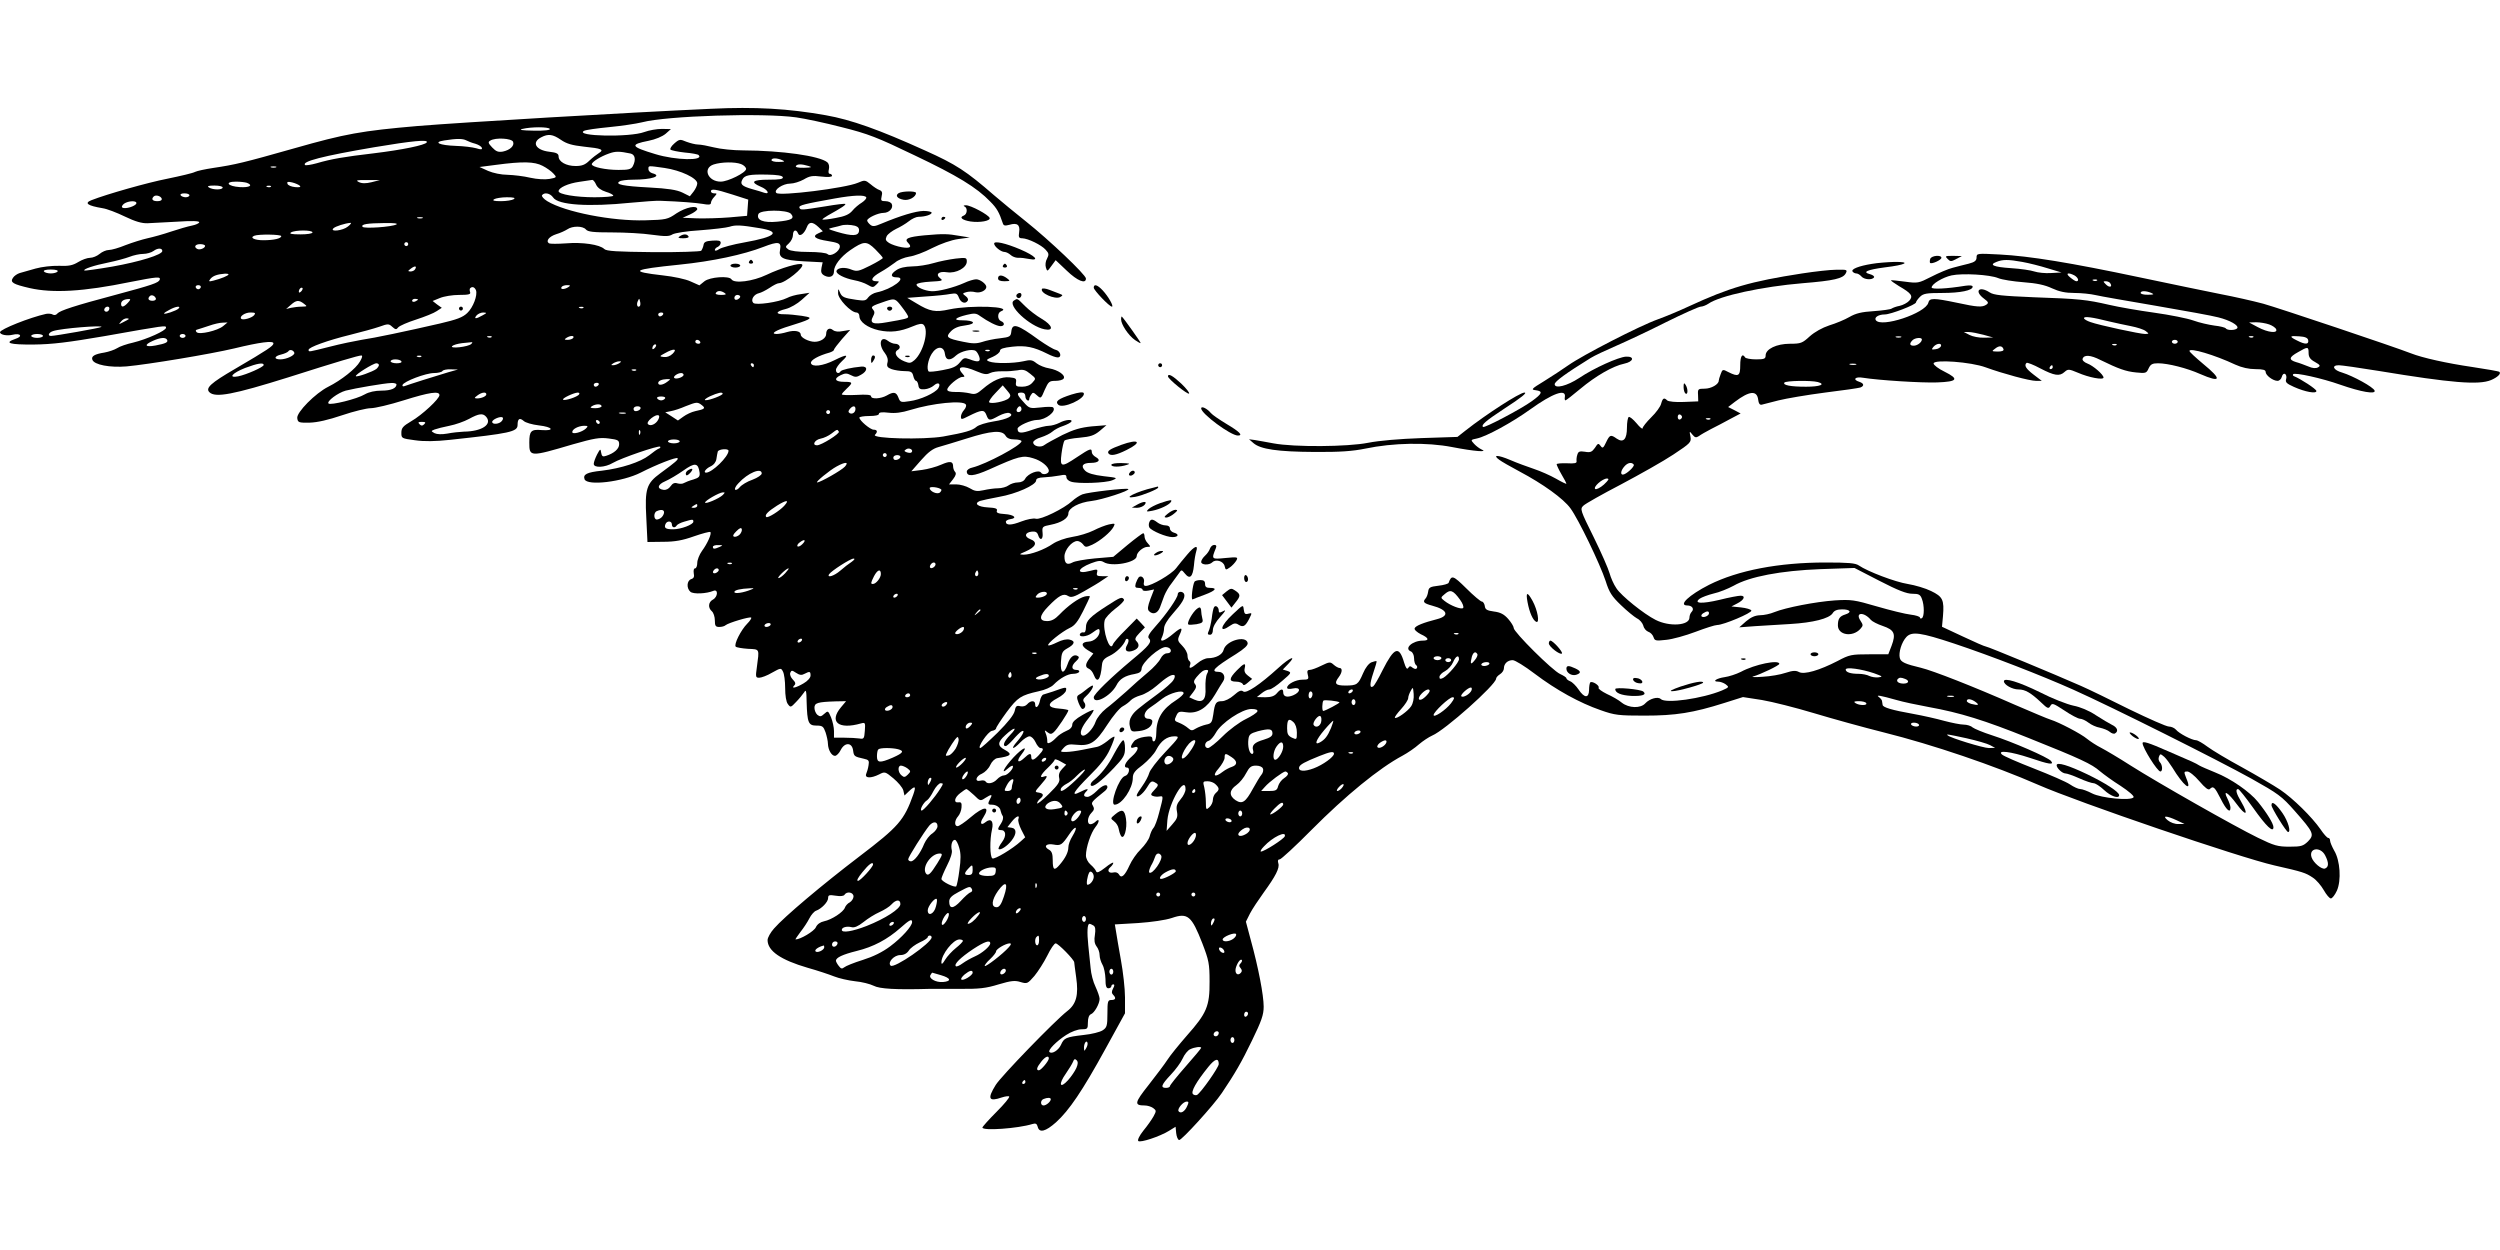 <?xml version="1.0" standalone="no"?>
<!DOCTYPE svg PUBLIC "-//W3C//DTD SVG 20010904//EN"
 "http://www.w3.org/TR/2001/REC-SVG-20010904/DTD/svg10.dtd">
<svg version="1.0" xmlns="http://www.w3.org/2000/svg"
 width="1280pt" height="640pt" viewBox="0 0 1280 640"
 preserveAspectRatio="xMidYMid meet">
<g transform="translate(0,640) scale(0.1,-0.1)"
fill="#000000" stroke="none">
<path d="M3640 5843 c-443 -20 -1267 -69 -1500 -88 -290 -25 -372 -40 -632
-114 -261 -74 -303 -84 -417 -101 -40 -6 -82 -15 -92 -20 -10 -6 -74 -21 -142
-35 -102 -20 -310 -79 -389 -110 -38 -15 -20 -28 57 -41 22 -3 74 -23 115 -43
52 -25 86 -35 115 -34 22 1 91 5 152 8 73 5 113 4 113 -3 0 -5 -17 -13 -37
-17 -21 -4 -69 -18 -108 -31 -38 -13 -92 -28 -120 -34 -27 -6 -78 -22 -112
-35 -34 -14 -72 -25 -86 -25 -13 0 -34 -9 -47 -20 -13 -11 -35 -20 -49 -20
-14 0 -42 -10 -61 -22 -28 -17 -48 -21 -98 -19 -36 1 -88 -5 -120 -14 -31 -9
-68 -19 -81 -23 -13 -4 -29 -15 -35 -25 -15 -23 0 -32 86 -52 119 -27 276 -18
514 31 138 27 157 29 152 12 -6 -16 -38 -27 -228 -78 -207 -55 -283 -80 -296
-95 -6 -8 -16 -10 -23 -6 -7 5 -23 6 -35 4 -82 -18 -236 -79 -236 -94 0 -13
36 -20 64 -13 41 10 55 -8 15 -21 -61 -21 -31 -30 94 -29 95 1 175 11 362 43
316 56 315 56 315 43 0 -15 -98 -59 -168 -76 -32 -7 -70 -20 -83 -29 -13 -8
-42 -18 -64 -22 -51 -8 -69 -19 -62 -37 9 -26 90 -41 175 -34 110 10 429 63
551 92 132 32 201 41 201 26 0 -13 -28 -32 -197 -131 -124 -72 -152 -98 -131
-119 30 -30 123 -12 404 76 254 81 360 112 374 112 7 0 5 -11 -7 -31 -20 -36
-96 -96 -162 -129 -66 -33 -164 -132 -159 -161 3 -22 7 -24 63 -23 40 1 96 14
167 38 59 20 125 36 146 36 22 0 98 18 168 40 134 42 184 49 184 27 0 -19 -89
-102 -145 -134 -42 -25 -50 -34 -50 -59 0 -28 1 -29 69 -38 47 -7 106 -6 180
2 305 33 346 41 346 76 0 32 10 39 31 21 9 -9 44 -19 78 -23 71 -8 84 -29 14
-24 -54 5 -63 -5 -63 -64 0 -74 3 -74 223 -9 109 31 137 36 183 30 48 -6 54
-9 54 -30 0 -23 -26 -46 -67 -59 -17 -6 -22 -2 -25 16 -3 22 -5 21 -21 -9 -9
-18 -17 -39 -17 -48 0 -22 58 -19 98 5 40 24 235 91 242 83 3 -3 0 -8 -7 -10
-7 -2 -29 -18 -49 -34 -45 -35 -143 -67 -243 -79 -77 -8 -97 -19 -88 -44 14
-35 194 -13 287 34 82 42 183 81 189 74 6 -6 -10 -20 -88 -77 -71 -52 -80 -80
-72 -227 l6 -125 80 1 c60 0 99 7 158 28 43 15 81 25 84 22 8 -8 -15 -59 -43
-97 -13 -18 -24 -46 -24 -61 0 -15 -5 -28 -11 -28 -7 0 -9 -10 -7 -25 4 -18 0
-26 -13 -30 -23 -8 -25 -47 -4 -65 15 -13 82 -10 118 5 25 10 23 -31 -3 -45
-24 -13 -26 -42 -5 -60 8 -7 15 -28 15 -46 0 -29 4 -34 23 -34 13 0 27 4 32 9
14 12 124 45 131 39 3 -3 -6 -17 -20 -31 -32 -32 -70 -107 -59 -118 4 -4 33
-9 63 -11 61 -3 58 3 45 -95 -7 -49 -6 -53 12 -53 11 0 41 11 66 26 45 25 46
25 56 5 6 -11 11 -48 11 -83 0 -39 5 -72 14 -83 13 -18 15 -18 42 11 16 16 34
39 41 49 10 17 12 9 13 -50 3 -105 9 -120 50 -120 31 0 36 -4 47 -35 6 -19 12
-45 12 -58 1 -32 19 -62 36 -62 8 0 22 14 30 31 21 40 58 38 63 -4 4 -29 6
-31 56 -42 24 -5 27 -10 23 -33 -2 -15 -8 -35 -12 -44 -9 -23 24 -24 66 -3 29
15 31 15 73 -20 24 -20 47 -47 51 -62 l6 -26 23 22 c32 30 37 26 22 -17 -47
-132 -75 -164 -276 -317 -189 -144 -385 -309 -437 -369 -18 -20 -33 -47 -33
-59 0 -56 68 -102 205 -142 50 -14 110 -34 135 -44 25 -10 73 -21 108 -25 34
-3 77 -14 95 -23 30 -16 113 -21 287 -16 14 0 81 0 150 0 104 -1 138 3 203 23
64 19 84 21 112 12 34 -10 36 -9 71 31 19 23 49 70 66 104 17 35 36 63 43 63
13 0 95 -84 95 -97 0 -5 5 -39 10 -77 13 -90 1 -137 -46 -173 -65 -51 -338
-333 -366 -378 -44 -71 -36 -87 31 -64 18 6 35 8 38 5 4 -4 -25 -39 -65 -79
-40 -40 -72 -76 -72 -80 0 -18 182 -5 256 18 16 5 23 2 27 -14 8 -33 40 -25
94 23 67 61 134 159 253 376 l100 182 0 82 c0 44 -10 131 -21 191 -11 61 -22
126 -25 146 l-6 36 119 7 c71 5 140 15 173 26 81 28 101 11 156 -130 33 -86
37 -104 37 -195 1 -127 -15 -163 -116 -277 -40 -46 -85 -101 -99 -123 -14 -22
-58 -80 -97 -130 -73 -92 -75 -105 -20 -105 14 0 33 -6 43 -13 17 -13 17 -15
2 -43 -9 -16 -32 -49 -52 -73 -20 -25 -31 -48 -26 -53 10 -10 110 23 157 52
l34 21 3 -32 c2 -18 8 -34 15 -36 11 -4 177 178 219 241 66 98 101 158 154
268 49 101 60 132 60 174 0 58 -27 200 -66 341 l-25 94 21 42 c12 23 44 71 70
107 61 84 83 126 75 150 -4 13 -2 20 7 20 7 0 81 68 163 151 175 176 346 316
466 380 26 14 64 40 84 58 20 17 50 37 68 45 65 27 326 260 327 291 0 6 9 16
20 23 11 7 20 20 20 30 0 24 19 42 45 42 12 0 62 -31 112 -69 111 -84 231
-150 338 -187 73 -26 93 -28 225 -28 159 0 248 14 409 65 l95 30 97 -15 c53
-9 172 -39 265 -67 93 -28 255 -73 359 -99 252 -63 566 -170 790 -268 205 -90
1034 -373 1210 -413 146 -33 160 -38 196 -62 19 -12 44 -42 57 -65 13 -23 29
-42 36 -42 7 0 21 18 31 40 23 52 17 154 -14 205 -11 20 -21 43 -21 51 0 8 -4
14 -10 14 -5 0 -23 20 -39 44 -44 63 -140 158 -207 203 -33 22 -120 73 -194
114 -74 40 -154 88 -178 106 -24 18 -50 33 -58 33 -21 0 -88 35 -103 54 -8 9
-24 16 -36 16 -13 0 -103 40 -202 88 -98 49 -209 103 -248 120 -131 58 -478
202 -488 202 -5 0 -58 23 -117 51 l-107 50 5 54 c7 84 -1 100 -61 129 -28 14
-82 30 -119 36 -64 10 -206 64 -251 95 -17 12 -54 15 -170 15 -240 0 -448 -40
-596 -114 -104 -53 -160 -106 -112 -106 25 0 37 -18 22 -33 -6 -6 -11 -19 -11
-29 0 -41 -102 -48 -173 -12 -60 30 -177 124 -201 162 -14 20 -29 55 -35 77
-6 22 -42 105 -81 184 -69 139 -71 145 -53 162 10 10 97 59 193 109 96 51 217
119 268 153 89 59 92 63 87 92 -6 29 -5 29 10 10 13 -16 19 -17 33 -8 9 7 37
23 62 36 25 12 69 36 99 52 l53 28 -32 17 -32 16 35 27 c74 56 113 60 119 10
2 -19 8 -27 18 -25 8 2 47 12 86 22 40 10 146 28 238 40 91 11 172 23 181 26
21 8 19 21 -5 29 -36 11 -23 28 18 21 80 -13 301 -27 381 -24 104 4 113 17 37
55 -31 15 -56 34 -56 42 0 22 192 8 267 -20 91 -33 225 -69 257 -69 l30 0 -42
32 c-39 30 -50 47 -36 60 3 3 35 -9 70 -28 73 -38 99 -42 125 -18 17 15 22 15
67 -4 57 -25 132 -39 132 -25 0 15 -53 61 -83 72 -16 6 -27 17 -24 24 7 22 40
20 91 -6 92 -45 130 -59 183 -64 49 -5 53 -4 64 21 10 21 19 26 48 26 51 0
149 -25 216 -55 108 -47 113 -28 15 52 -38 32 -70 61 -70 66 0 18 129 -20 235
-70 33 -15 69 -23 103 -23 39 0 52 -4 52 -14 0 -18 38 -46 61 -46 9 0 19 9 22
21 3 12 10 18 17 14 6 -4 8 -15 5 -26 -5 -16 2 -23 40 -40 58 -26 115 -36 115
-21 0 10 -82 63 -115 76 -5 2 -7 6 -4 10 9 10 146 -20 242 -54 106 -37 182
-50 175 -30 -6 18 -110 75 -165 92 -47 13 -58 38 -18 38 13 0 105 -13 203 -29
375 -62 513 -73 576 -47 33 14 53 33 43 42 -3 3 -65 14 -139 25 -130 19 -256
47 -314 70 -87 34 -677 232 -756 254 -52 14 -150 36 -218 49 -69 14 -255 52
-415 86 -355 75 -563 109 -717 117 -115 6 -118 6 -118 -15 0 -16 -9 -24 -40
-32 -22 -5 -59 -15 -82 -21 -24 -6 -73 -27 -110 -46 -65 -33 -68 -34 -135 -25
-37 5 -69 8 -71 7 -2 -2 17 -15 41 -30 64 -37 74 -51 52 -75 -9 -10 -31 -22
-49 -26 -17 -3 -35 -10 -41 -14 -5 -4 -47 -10 -91 -13 -63 -4 -92 -11 -125
-30 -24 -14 -70 -33 -103 -43 -36 -12 -74 -33 -100 -56 -38 -35 -46 -38 -101
-38 -69 0 -125 -27 -125 -60 0 -17 -7 -20 -49 -20 -28 0 -53 5 -56 10 -14 23
-25 7 -25 -40 0 -56 -9 -61 -61 -35 -28 15 -30 15 -39 -10 -6 -15 -10 -30 -10
-34 0 -19 -39 -41 -72 -41 -34 0 -36 -2 -34 -32 l1 -33 -74 -3 c-42 -2 -79 2
-85 8 -16 16 -23 12 -31 -17 -3 -14 -26 -46 -51 -70 -24 -24 -44 -49 -44 -56
0 -6 -14 5 -31 26 -17 20 -35 35 -40 32 -5 -4 -9 -28 -9 -54 0 -60 -18 -80
-52 -57 -31 22 -36 21 -55 -19 -14 -30 -18 -32 -28 -18 -11 15 -14 14 -29 -10
-15 -21 -23 -25 -51 -20 -27 4 -34 2 -39 -15 -4 -11 -5 -26 -4 -33 2 -11 -10
-13 -49 -11 -29 1 -53 -1 -53 -5 0 -4 11 -28 25 -52 14 -23 25 -45 25 -48 0
-2 -24 9 -53 26 -30 17 -80 39 -113 50 -32 11 -88 31 -122 46 -64 27 -92 27
-56 1 10 -8 57 -35 104 -60 119 -63 225 -139 261 -189 41 -56 151 -284 180
-372 18 -58 32 -79 78 -123 31 -30 68 -60 82 -68 15 -7 29 -24 33 -38 3 -14
15 -27 26 -31 10 -3 22 -15 26 -27 6 -19 11 -20 65 -14 32 3 100 22 150 41 50
19 100 35 111 35 32 0 179 62 175 74 -2 6 -26 13 -53 16 l-49 5 29 15 c36 18
45 40 18 40 -11 0 -60 -9 -107 -21 -93 -22 -136 -19 -102 6 10 7 42 19 70 26
29 6 75 25 103 40 82 47 241 77 444 85 l175 6 128 -66 c95 -49 139 -66 168
-66 33 0 41 -4 49 -26 13 -33 13 -91 0 -99 -5 -3 -10 -2 -10 3 0 5 -21 12 -47
15 -27 3 -104 22 -173 42 -116 34 -132 36 -215 31 -100 -7 -253 -37 -310 -60
-21 -9 -54 -16 -74 -16 -25 -1 -46 -10 -71 -31 l-35 -31 80 6 c44 3 125 8 180
11 119 7 200 28 218 55 8 14 23 20 49 20 42 0 51 -15 16 -26 -29 -9 -38 -22
-38 -56 0 -50 75 -62 115 -18 15 17 15 20 0 43 -28 43 19 45 54 3 7 -8 34 -22
61 -31 59 -20 68 -40 45 -101 l-17 -44 -97 0 c-92 0 -102 -2 -162 -34 -93 -48
-171 -71 -198 -57 -16 9 -32 8 -69 -4 -26 -9 -78 -18 -117 -20 -38 -3 -61 -2
-50 1 41 12 135 57 135 65 0 23 -125 -2 -197 -41 -24 -12 -61 -24 -83 -27 -42
-6 -66 -23 -33 -23 11 0 28 -6 39 -14 18 -14 17 -15 -19 -31 -101 -42 -289
-69 -314 -44 -14 14 -57 2 -79 -22 -24 -27 -84 -25 -120 3 -15 13 -50 33 -77
45 -26 13 -46 27 -42 32 6 11 -33 36 -43 27 -3 -4 -6 -21 -6 -39 -1 -43 -24
-42 -54 3 -13 19 -32 38 -43 42 -10 4 -19 11 -19 15 0 5 -15 14 -32 22 -39 17
-238 215 -238 236 0 8 -13 29 -28 46 -21 24 -40 34 -73 38 -36 5 -45 10 -47
29 -2 12 -9 22 -15 22 -6 0 -42 30 -80 68 -68 67 -75 69 -90 28 -2 -5 -25 -12
-53 -15 -43 -5 -49 -9 -52 -31 -2 -14 -8 -29 -13 -34 -16 -18 -10 -25 34 -37
79 -21 90 -52 25 -69 -70 -18 -111 -34 -115 -47 -3 -7 12 -20 31 -30 42 -19
46 -33 11 -33 -54 0 -99 -41 -60 -56 8 -4 15 -19 15 -34 0 -16 5 -32 10 -35 6
-4 8 -11 4 -16 -3 -6 -11 -5 -21 2 -12 10 -16 10 -23 -1 -6 -9 -12 -1 -21 28
-26 88 -50 79 -110 -39 -21 -43 -43 -80 -48 -83 -19 -12 -19 11 0 68 11 32 19
60 17 61 -2 1 -13 -1 -26 -6 -13 -5 -31 -27 -43 -56 -25 -58 -31 -63 -91 -63
-51 0 -59 10 -33 44 18 24 19 46 3 46 -6 0 -20 8 -30 17 -17 15 -21 15 -62 -5
-24 -12 -51 -22 -60 -22 -12 0 -15 -6 -10 -25 6 -23 3 -25 -28 -25 -34 0 -78
-23 -78 -41 0 -7 12 -8 30 -4 41 9 41 -18 1 -35 -32 -13 -51 -7 -51 16 0 20
-13 18 -33 -6 -12 -14 -29 -20 -59 -20 l-43 1 24 19 c13 11 31 20 40 20 9 0
39 20 66 44 48 41 49 43 26 51 l-23 7 28 29 c46 48 8 33 -50 -20 -97 -88 -166
-134 -181 -121 -10 8 -21 4 -48 -20 -19 -17 -46 -30 -60 -30 -31 0 -37 -8 -45
-68 -6 -41 -10 -47 -37 -52 -17 -4 -40 -13 -52 -20 -19 -12 -24 -12 -40 2 -10
9 -30 21 -45 27 -25 9 -27 13 -16 35 10 23 15 25 54 19 57 -8 105 23 145 91
16 28 35 58 41 67 15 22 3 49 -22 49 -45 0 -25 21 88 91 44 28 62 45 60 57 -8
41 -111 12 -123 -35 -6 -25 -40 -43 -80 -43 -13 0 -37 -11 -53 -25 -34 -28
-47 -32 -39 -10 4 8 2 17 -3 20 -6 4 -10 17 -10 29 0 13 -12 35 -27 50 -23 23
-25 29 -15 52 21 44 13 46 -30 10 -47 -40 -75 -48 -58 -17 5 11 10 31 10 44 0
15 17 44 43 73 50 56 66 84 60 102 -6 16 -33 16 -33 -1 0 -18 -59 -103 -113
-163 -33 -37 -43 -54 -35 -62 18 -18 3 -37 -89 -113 -105 -88 -193 -173 -193
-189 0 -40 87 6 116 61 16 33 45 50 93 58 26 5 35 11 36 28 2 32 94 113 125
110 30 -2 34 -32 5 -32 -12 0 -25 -11 -33 -27 -7 -15 -36 -47 -64 -70 -29 -24
-79 -68 -112 -99 -34 -30 -80 -70 -103 -87 -24 -19 -46 -47 -53 -66 -13 -39
-54 -81 -70 -71 -15 9 -3 43 33 87 17 21 28 40 26 43 -3 2 -28 -9 -57 -26 -35
-20 -52 -36 -52 -49 0 -13 -11 -25 -32 -33 -18 -8 -39 -22 -47 -31 -8 -9 -22
-21 -32 -27 -14 -7 -18 -5 -17 8 0 10 -3 27 -8 38 -7 18 -6 18 9 6 13 -10 20
-11 31 -1 16 12 76 103 76 113 0 3 -21 7 -47 9 -61 4 -64 25 -8 54 22 11 42
29 43 39 4 19 1 19 -68 -6 -19 -6 -41 -13 -48 -15 -7 -2 -15 -17 -18 -34 -7
-31 -24 -42 -24 -15 0 20 -24 19 -41 -1 -8 -9 -21 -13 -35 -10 -19 5 -24 1
-29 -25 -5 -20 -35 -58 -87 -110 -44 -43 -84 -79 -89 -79 -18 0 39 85 60 88
12 2 21 8 21 13 0 5 24 42 54 83 57 76 72 86 165 107 30 6 64 21 75 33 32 33
73 56 100 56 14 0 28 4 31 10 3 6 -3 10 -14 10 -27 0 -27 22 -1 45 15 14 17
21 8 26 -19 12 -40 -5 -52 -42 -19 -55 -38 -49 -34 12 3 46 6 54 32 69 39 21
43 38 13 45 -16 4 -39 -1 -65 -14 -22 -11 -42 -18 -45 -15 -8 8 70 70 110 89
25 11 42 33 68 85 19 38 35 72 35 76 0 3 -12 3 -26 0 -32 -8 -87 -48 -130 -93
-23 -24 -41 -33 -63 -33 -43 0 -41 27 5 74 55 57 79 70 102 55 16 -10 29 -7
83 24 35 20 78 45 94 57 l30 20 -32 0 c-26 0 -30 3 -26 19 4 17 2 18 -36 8
-72 -19 -68 11 5 39 37 14 50 15 65 6 41 -26 169 -2 169 31 0 19 33 47 55 47
17 0 17 1 2 18 -10 10 -17 26 -17 35 0 9 -3 17 -7 17 -3 0 -40 -27 -80 -60
l-73 -61 -94 -8 c-52 -5 -104 -14 -115 -21 -28 -15 -41 -5 -41 31 0 33 38 79
66 79 9 0 22 -8 29 -17 12 -16 15 -16 47 -2 42 20 95 65 109 91 10 19 8 19
-23 13 -18 -4 -54 -18 -79 -31 -26 -13 -75 -28 -109 -33 -37 -6 -78 -21 -99
-35 -43 -30 -114 -56 -150 -56 -25 1 -24 2 9 16 55 24 65 49 24 64 -31 12 -27
34 8 38 19 2 28 -2 33 -17 10 -33 27 -24 23 11 -3 31 -1 33 41 41 56 11 91 34
91 58 0 28 55 57 119 64 53 6 197 53 188 61 -7 7 -206 -16 -235 -27 -15 -6
-38 -21 -52 -34 -42 -39 -161 -97 -186 -91 -13 4 -46 -3 -75 -14 -51 -20 -79
-21 -79 -1 0 5 10 11 23 13 38 5 19 23 -29 26 -34 2 -44 7 -40 17 4 11 -7 15
-46 17 -52 3 -73 20 -41 33 10 3 54 13 98 21 88 15 190 61 190 84 0 10 12 15
40 16 22 1 57 5 78 9 30 6 37 5 37 -8 0 -9 10 -19 23 -23 34 -12 178 -7 212 7
29 12 27 13 -45 21 -50 6 -81 15 -94 28 -24 24 -13 40 29 40 41 0 53 15 25 30
-11 6 -20 17 -20 25 0 22 -9 19 -75 -25 -82 -55 -89 -53 -80 18 4 31 11 61 15
66 5 5 40 12 78 15 56 5 75 12 103 35 l34 29 -75 -6 c-58 -6 -92 -16 -150 -44
-41 -21 -83 -44 -92 -51 -19 -16 -58 -7 -58 13 0 8 18 20 40 26 22 7 48 20 58
29 10 9 35 23 55 29 20 7 39 17 42 22 9 14 -30 11 -61 -6 -16 -8 -40 -15 -54
-15 -14 0 -52 -9 -83 -20 -59 -21 -77 -20 -77 5 0 14 68 45 101 45 43 0 100
45 81 64 -3 4 -32 4 -63 0 -56 -6 -59 -6 -88 27 -36 39 -38 49 -11 49 13 0 20
-7 20 -20 0 -18 20 -30 20 -12 0 4 4 14 10 22 7 12 12 12 29 -4 20 -18 21 -18
40 28 19 42 23 46 55 46 19 0 38 5 42 12 11 17 -29 44 -74 52 -21 3 -51 15
-65 26 -22 18 -31 19 -69 10 -51 -11 -145 -12 -173 -1 -18 7 -16 10 18 24 20
9 37 23 37 31 0 10 17 16 64 21 67 7 108 -1 178 -36 21 -11 44 -19 53 -19 24
0 14 34 -10 39 -11 2 -49 25 -85 50 -111 81 -137 89 -142 44 -3 -26 -7 -29
-58 -35 -30 -3 -72 -12 -92 -19 -29 -9 -49 -9 -96 1 -84 17 -92 24 -64 53 16
17 39 27 75 31 59 8 48 26 -17 26 -49 0 -37 13 24 28 38 9 48 9 68 -6 41 -29
86 -52 105 -52 21 0 23 18 2 26 -19 8 -19 43 0 50 65 25 -154 33 -264 10 -72
-16 -100 -11 -169 31 l-47 28 94 7 c51 3 108 9 127 13 30 5 35 3 44 -20 10
-26 34 -33 45 -14 4 6 -1 16 -11 23 -17 13 -17 14 3 20 12 4 33 4 47 0 25 -6
56 9 56 27 0 15 -32 39 -52 39 -11 0 -39 -8 -62 -19 -51 -23 -133 -44 -166
-42 -37 2 -81 22 -77 35 2 6 33 12 72 14 58 3 65 5 50 16 -28 21 -9 39 34 32
46 -7 101 23 101 55 0 20 -3 21 -57 15 -32 -4 -83 -14 -113 -23 -30 -9 -80
-17 -110 -17 -36 -1 -64 -7 -82 -20 -30 -20 -29 -36 3 -36 57 0 -24 -61 -102
-77 -16 -3 -36 -15 -44 -26 -12 -17 -20 -18 -61 -12 -63 9 -74 14 -84 39 -8
20 -9 19 -9 -5 -1 -29 66 -99 94 -99 8 0 15 -8 15 -18 0 -30 42 -60 99 -73 61
-13 110 -7 174 20 33 14 48 16 56 8 28 -28 -1 -140 -47 -181 -19 -16 -25 -17
-52 -6 -40 16 -56 45 -34 58 20 11 10 32 -14 32 -9 0 -26 7 -36 15 -38 29 -51
-18 -16 -62 13 -17 18 -34 14 -49 -5 -19 -1 -26 21 -34 14 -5 44 -10 65 -10
34 0 41 -4 46 -25 3 -14 10 -25 14 -25 5 0 10 -10 12 -22 2 -18 9 -23 32 -21
16 1 37 10 47 19 22 20 38 11 23 -14 -16 -24 -91 -59 -147 -66 -44 -7 -48 -6
-57 18 -11 29 -24 32 -60 11 -30 -17 -80 -20 -80 -4 0 8 -24 10 -75 7 -41 -2
-75 -1 -75 3 0 3 11 16 25 29 33 31 32 35 -12 35 -48 0 -56 16 -19 34 23 11
32 11 53 0 21 -11 29 -11 51 2 35 19 36 45 2 42 -53 -5 -100 -16 -106 -24 -9
-15 -24 -10 -24 7 0 9 14 29 31 45 38 35 26 37 -38 5 -60 -30 -116 -37 -121
-15 -3 15 38 38 96 54 12 4 22 10 22 14 0 5 19 29 41 55 l42 47 -37 -6 c-23
-5 -41 -3 -51 5 -18 15 -35 5 -35 -20 0 -21 -28 -40 -59 -40 -29 0 -71 21 -71
36 0 19 -31 25 -70 14 -19 -6 -43 -10 -53 -10 -37 0 -4 20 66 41 40 12 81 26
92 32 18 10 14 13 -30 20 -27 4 -67 8 -87 8 -51 -1 -48 14 5 27 24 6 60 27 82
47 l40 36 -45 -7 c-25 -3 -57 -12 -71 -20 -42 -21 -159 -38 -172 -25 -15 15 2
44 29 50 10 2 34 14 54 27 19 13 40 24 48 24 31 0 133 82 119 96 -10 11 -109
-18 -182 -53 -71 -34 -166 -46 -180 -23 -12 19 -110 12 -138 -10 l-26 -21 -45
20 c-25 12 -87 25 -142 31 -175 20 -159 30 85 55 168 17 327 51 430 91 75 29
93 27 85 -14 -9 -43 13 -54 122 -60 l96 -5 -6 -28 c-4 -22 -1 -31 15 -40 27
-14 49 -5 49 22 0 30 34 74 83 108 70 48 84 48 128 5 21 -21 39 -41 39 -45 0
-3 -29 -21 -65 -39 -58 -29 -67 -31 -94 -21 -34 15 -73 11 -78 -6 -5 -15 40
-38 92 -48 22 -4 52 -14 67 -23 26 -15 29 -15 45 1 16 16 16 17 1 17 -35 0
-27 20 19 46 27 15 60 38 76 50 15 13 47 26 72 30 25 3 78 23 118 44 44 22 97
41 133 46 l59 8 -50 8 c-64 11 -82 12 -183 3 -83 -8 -104 -17 -83 -38 22 -22
11 -30 -31 -23 -24 4 -53 14 -66 22 -18 12 -20 18 -12 35 6 11 28 27 48 37 20
9 50 27 65 39 16 13 38 23 50 23 33 0 67 11 67 21 0 5 -19 9 -42 9 -40 -1
-117 -24 -215 -65 -35 -15 -45 -16 -58 -5 -8 7 -15 16 -15 21 0 13 56 39 83
39 29 0 52 24 43 45 -3 8 -17 15 -32 15 -23 0 -25 3 -20 25 5 19 2 27 -11 32
-10 3 -31 17 -46 30 -27 22 -30 22 -65 7 -63 -27 -399 -69 -417 -52 -16 15 33
48 71 48 18 0 49 10 69 21 30 18 45 21 91 15 34 -4 54 -2 54 4 0 5 -5 10 -11
10 -7 0 -9 9 -5 24 3 14 0 28 -8 35 -40 33 -233 60 -431 61 -50 0 -117 7 -148
15 -32 8 -69 15 -83 15 -13 0 -40 7 -59 14 -33 14 -37 14 -63 -9 -15 -13 -23
-27 -19 -31 4 -4 37 -11 73 -15 36 -3 68 -9 71 -13 30 -30 -118 -27 -222 5
-126 38 -132 49 -35 68 36 7 71 22 88 36 l27 24 -46 1 c-26 0 -66 -7 -90 -16
-75 -28 -359 -22 -309 6 9 5 66 13 128 19 61 6 138 17 170 25 125 33 620 49
789 25 43 -6 147 -28 232 -50 136 -34 182 -52 373 -144 219 -104 319 -165 388
-237 34 -34 46 -56 64 -110 4 -14 11 -15 34 -9 40 12 56 0 50 -38 -4 -26 -1
-31 16 -31 30 -1 98 -34 120 -59 17 -18 17 -25 7 -45 -8 -13 -10 -33 -6 -46 7
-21 7 -21 28 8 l22 30 57 -54 c54 -52 98 -70 98 -40 0 19 -190 199 -307 292
-54 43 -127 103 -163 134 -143 124 -194 158 -355 230 -234 106 -377 157 -507
180 -191 34 -361 44 -588 33z m-825 -103 c4 -6 -25 -10 -82 -9 -62 1 -79 4
-58 9 45 11 133 11 140 0z m57 -56 c29 -20 56 -28 119 -35 89 -9 104 -15 75
-33 -10 -6 -32 -23 -48 -38 -22 -22 -39 -28 -71 -28 -48 0 -87 22 -87 49 0 14
-10 20 -47 24 -70 8 -93 48 -42 74 36 19 59 16 101 -13z m-484 -3 c9 -5 30
-13 46 -17 16 -5 31 -14 33 -21 3 -9 -4 -10 -29 -2 -18 5 -65 11 -103 12 -86
3 -120 19 -60 28 63 10 94 10 113 0z m239 -7 c8 -20 -15 -42 -52 -50 -24 -4
-35 0 -55 21 -21 22 -22 28 -10 35 26 17 110 12 117 -6z m-442 -3 c-8 -14
-124 -38 -272 -56 -153 -18 -217 -29 -292 -51 -29 -8 -56 -12 -59 -9 -19 18
89 46 353 91 197 33 280 41 270 25z m1043 -57 c24 -5 29 -32 12 -65 -9 -16
-22 -19 -73 -19 -66 0 -137 15 -137 29 0 12 45 40 88 55 33 12 53 12 110 0z
m777 -34 c16 -7 13 -9 -17 -9 -21 -1 -38 4 -38 9 0 12 27 12 55 0z m-1227 -29
c20 -10 45 -28 55 -39 19 -20 18 -21 -19 -28 -23 -4 -63 -2 -99 6 -33 8 -85
14 -116 15 -32 0 -75 9 -100 20 l-44 20 85 11 c135 18 196 17 238 -5z m1016 9
c14 -5 26 -17 26 -25 0 -19 -93 -65 -130 -65 -66 0 -94 69 -36 88 41 13 108
14 140 2z m346 -10 c20 -6 16 -8 -23 -9 -30 -1 -46 3 -42 9 7 11 29 11 65 0z
m-2727 -7 c-7 -2 -19 -2 -25 0 -7 3 -2 5 12 5 14 0 19 -2 13 -5z m1990 -3 c82
-12 167 -52 167 -79 0 -10 -9 -29 -19 -42 l-19 -24 -38 19 c-29 14 -74 21
-169 26 -135 7 -178 16 -153 31 7 5 38 9 69 9 96 0 152 19 99 33 -11 3 -20 12
-20 21 0 19 -4 18 83 6z m605 -47 c3 -10 -16 -13 -72 -13 -84 0 -97 -12 -41
-36 35 -14 50 -41 18 -31 -10 4 -38 12 -63 19 -52 15 -62 25 -49 49 11 22 36
27 128 25 50 -1 76 -5 79 -13z m-2106 -26 c-29 -7 -49 -7 -65 1 -18 9 -10 11
43 10 l65 0 -43 -11z m1150 -12 c7 -16 25 -29 50 -37 21 -6 38 -15 38 -20 0
-4 -43 -8 -96 -8 -95 0 -184 15 -184 31 0 18 49 40 106 48 32 5 62 9 67 10 4
0 13 -10 19 -24z m-1788 9 c34 -13 14 -25 -36 -22 -63 4 -80 28 -20 28 22 0
47 -3 56 -6z m271 -15 c7 -7 -1 -9 -24 -7 -19 2 -37 9 -39 17 -4 11 2 12 24 7
16 -4 34 -12 39 -17z m-395 -9 c0 -13 -50 -13 -70 0 -11 7 -4 10 28 10 23 0
42 -4 42 -10z m247 4 c-3 -3 -12 -4 -19 -1 -8 3 -5 6 6 6 11 1 17 -2 13 -5z
m2363 -40 l81 -26 -3 -42 -3 -41 -90 -8 c-49 -4 -124 -6 -165 -5 l-75 3 38 17
c20 9 37 22 37 27 0 22 -58 10 -106 -21 -46 -32 -54 -33 -160 -36 -168 -5
-410 42 -502 98 -18 11 -30 25 -27 30 11 17 42 11 57 -11 25 -39 181 -49 398
-27 63 6 131 11 150 10 107 -4 180 -10 218 -16 31 -6 42 -4 42 5 0 7 7 21 17
31 15 17 15 18 0 18 -10 0 -17 5 -17 10 0 15 22 12 110 -16z m-2780 -4 c0 -5
-9 -10 -19 -10 -11 0 -23 5 -26 10 -4 6 5 10 19 10 14 0 26 -4 26 -10z m-142
-17 c2 -8 -6 -13 -22 -13 -25 0 -33 10 -19 24 10 10 36 3 41 -11z m3607 7 c3
-5 -7 -17 -22 -27 -15 -9 -38 -28 -49 -42 -16 -19 -39 -29 -85 -37 -35 -7 -66
-10 -68 -8 -2 2 11 11 28 21 70 39 93 54 89 59 -3 2 -47 -3 -99 -12 -127 -20
-131 -21 -136 -7 -4 12 26 19 182 47 96 17 152 19 160 6z m-1805 -10 c-8 -5
-37 -10 -65 -10 -36 0 -46 3 -35 10 8 5 38 10 65 10 36 0 46 -3 35 -10z
m-1932 -22 c-5 -14 -57 -30 -71 -21 -6 3 -2 12 8 20 23 16 68 17 63 1z m3352
-53 c20 -24 3 -33 -70 -40 -72 -7 -109 8 -97 39 9 23 148 23 167 1z m-1887
-22 c-7 -2 -19 -2 -25 0 -7 3 -2 5 12 5 14 0 19 -2 13 -5z m-382 -43 c-25 -21
-94 -29 -74 -9 10 10 60 26 88 28 6 0 -1 -9 -14 -19z m249 11 c-23 -13 -168
-23 -174 -12 -8 13 23 18 114 19 45 1 69 -2 60 -7z m2160 -13 l23 -22 -22 -10
c-36 -16 -18 -30 47 -40 50 -8 62 -13 62 -28 0 -25 -47 -55 -63 -39 -6 6 -46
11 -97 11 -54 0 -93 5 -104 13 -16 12 -16 14 3 31 12 11 21 30 21 43 0 26 17
31 26 8 8 -20 32 -2 45 32 11 29 29 29 59 1z m-302 -6 c112 -18 86 -44 -76
-73 -58 -10 -116 -26 -129 -34 -13 -9 -23 -11 -23 -5 0 6 7 13 15 16 8 4 15
13 15 21 0 11 -11 13 -42 11 -34 -2 -44 -7 -46 -23 -2 -11 -8 -24 -12 -29 -5
-4 -115 -8 -245 -7 -186 2 -240 5 -251 16 -23 23 -113 36 -196 29 -42 -3 -81
-3 -87 0 -18 12 0 35 37 47 21 6 46 18 57 25 26 18 79 18 95 -1 10 -12 38 -15
134 -15 66 0 159 -5 205 -12 67 -9 87 -9 104 2 12 7 74 17 142 21 66 5 134 13
150 18 30 10 58 9 153 -7z m490 12 c16 -5 22 -13 20 -28 -4 -25 -35 -26 -113
-3 -49 15 -49 15 -20 22 17 4 35 8 40 10 17 6 49 5 73 -1z m-2778 -34 c0 -6
-27 -10 -62 -10 -45 0 -59 3 -48 10 20 13 110 13 110 0z m-160 -19 c0 -12 -37
-21 -92 -21 -45 0 -71 13 -46 23 22 9 138 7 138 -2z m650 -41 c0 -5 -4 -10
-10 -10 -5 0 -10 5 -10 10 0 6 5 10 10 10 6 0 10 -4 10 -10z m-1040 -9 c0 -12
-29 -23 -41 -15 -18 10 -9 24 16 24 14 0 25 -4 25 -9z m-219 -26 c1 -19 -116
-55 -256 -80 -76 -13 -141 -22 -143 -20 -8 7 48 26 123 41 39 8 87 21 108 29
20 8 52 15 70 15 18 0 42 7 53 15 21 16 45 16 45 0z m9523 -56 c34 -6 93 -21
131 -33 l70 -21 -54 -3 c-29 -2 -67 2 -85 8 -17 6 -71 14 -119 17 -91 6 -115
17 -75 32 31 13 61 13 132 0z m-8229 -38 c-3 -6 -14 -11 -23 -11 -15 1 -15 2
2 15 21 16 32 13 21 -4z m-1830 -11 c-3 -5 -19 -10 -35 -10 -16 0 -32 5 -35
10 -4 6 10 10 35 10 25 0 39 -4 35 -10z m875 -15 c0 -6 -38 -22 -78 -32 -24
-6 -25 -4 -14 10 13 15 35 23 75 26 9 0 17 -1 17 -4z m9061 -19 c19 -8 77 -17
129 -21 68 -5 110 -14 146 -31 37 -17 69 -24 115 -24 35 0 84 -5 109 -11 25
-6 164 -30 310 -55 146 -25 289 -51 318 -59 60 -15 105 -41 97 -55 -8 -12 -52
-13 -59 -1 -3 4 -29 11 -58 14 -29 4 -78 15 -108 26 -31 11 -121 29 -200 40
-80 11 -183 29 -230 40 -117 27 -156 31 -386 39 -164 7 -206 11 -227 25 -54
35 -81 7 -29 -32 23 -17 25 -22 12 -31 -21 -14 -45 -13 -151 10 -120 25 -140
25 -146 0 -14 -54 -243 -130 -269 -89 -9 14 14 29 46 29 30 0 160 50 160 62 0
4 9 17 20 28 17 17 33 20 114 20 93 0 156 13 156 32 0 7 -15 8 -37 5 -98 -16
-173 -19 -173 -9 0 18 57 52 102 62 56 12 196 4 239 -14z m390 14 c19 -11 26
-30 10 -30 -5 0 -19 9 -32 20 -26 21 -11 27 22 10z m116 -26 c-3 -3 -12 -4
-19 -1 -8 3 -5 6 6 6 11 1 17 -2 13 -5z m68 -15 c12 -19 -5 -23 -22 -6 -16 16
-16 17 -1 17 9 0 20 -5 23 -11z m-9777 -20 c-2 -6 -8 -10 -13 -10 -5 0 -11 4
-13 10 -2 6 4 11 13 11 9 0 15 -5 13 -11z m1882 1 c-20 -13 -43 -13 -35 0 3 6
16 10 28 10 18 0 19 -2 7 -10z m-1368 -22 c-7 -7 -12 -8 -12 -2 0 14 12 26 19
19 2 -3 -1 -11 -7 -17z m895 6 c9 -25 -14 -88 -45 -117 -23 -22 -53 -33 -138
-53 -178 -41 -335 -74 -403 -84 -35 -6 -108 -21 -162 -35 -111 -28 -109 -28
-109 -16 0 13 96 48 214 77 56 14 122 32 148 41 44 16 49 16 66 0 17 -15 21
-16 31 -3 7 8 48 26 92 40 43 14 91 33 105 43 l26 17 -24 17 -23 18 37 15 c21
9 65 16 99 16 48 0 60 3 56 14 -3 8 -3 17 0 20 11 11 23 6 30 -10z m1273 -14
c11 -7 7 -10 -18 -10 -20 0 -31 4 -27 10 8 13 26 13 45 0z m7305 0 c16 -7 13
-9 -17 -9 -21 -1 -38 4 -38 9 0 12 27 12 55 0z m-10217 -28 c2 -7 -6 -12 -17
-12 -21 0 -27 11 -14 24 9 9 26 2 31 -12z m2992 9 c0 -5 -7 -11 -15 -15 -9 -3
-15 0 -15 9 0 8 7 15 15 15 8 0 15 -4 15 -9z m-3135 -31 c-21 -23 -35 -26 -35
-6 0 15 14 24 39 25 11 1 10 -4 -4 -19z m1485 16 c0 -2 -7 -6 -15 -10 -8 -3
-15 -1 -15 4 0 6 7 10 15 10 8 0 15 -2 15 -4z m1136 -33 c-11 -11 -19 6 -11
24 8 17 8 17 12 0 3 -10 2 -21 -1 -24z m1342 -5 c18 -23 32 -45 32 -50 0 -8
-15 -12 -109 -28 -72 -13 -90 -5 -71 30 9 16 9 25 0 35 -13 15 -9 18 65 43 46
15 49 15 83 -30z m-3062 17 c18 -14 18 -14 -11 -15 -16 0 -41 -3 -55 -6 l-25
-6 24 21 c28 25 41 26 67 6z m-996 -23 c0 -13 -12 -22 -22 -16 -10 6 -1 24 13
24 5 0 9 -4 9 -8z m354 -2 c-11 -11 -74 -32 -74 -25 0 3 12 11 28 19 32 18 61
21 46 6z m2073 4 c-3 -3 -12 -4 -19 -1 -8 3 -5 6 6 6 11 1 17 -2 13 -5z
m-1686 -38 c-12 -14 -57 -27 -66 -18 -11 11 19 32 47 32 25 0 28 -3 19 -14z
m1169 -1 c-33 -19 -46 -19 -30 0 7 8 22 15 34 15 20 -1 20 -2 -4 -15z m925 5
c-3 -5 -10 -10 -16 -10 -5 0 -9 5 -9 10 0 6 7 10 16 10 8 0 12 -4 9 -10z
m7405 -36 c30 -7 80 -18 111 -24 31 -6 65 -17 75 -25 18 -14 18 -14 -3 -15
-26 0 -236 45 -280 61 -18 6 -33 15 -33 20 0 11 43 5 130 -17z m-10141 12 c-2
-2 -15 -9 -29 -16 -23 -12 -24 -12 -11 3 7 10 20 17 29 17 8 0 13 -2 11 -4z
m483 -36 c-28 -23 -121 -45 -135 -31 -7 7 -6 12 4 14 8 2 34 11 59 19 25 9 56
16 70 16 l25 1 -23 -19z m10476 9 c17 -6 33 -17 36 -25 9 -22 -42 -17 -94 11
l-45 24 36 1 c20 0 50 -5 67 -11z m-11099 -13 c-4 -5 -237 -46 -258 -46 -19 0
-12 18 11 25 41 14 258 31 247 21z m9636 -40 l50 -14 -46 -1 c-26 -1 -60 6
-75 14 l-29 15 25 0 c14 0 48 -7 75 -14z m-9935 -6 c0 -5 -13 -10 -30 -10 -16
0 -30 5 -30 10 0 6 14 10 30 10 17 0 30 -4 30 -10z m730 0 c0 -5 -7 -10 -15
-10 -8 0 -15 5 -15 10 0 6 7 10 15 10 8 0 15 -4 15 -10z m1567 -6 c-3 -3 -12
-4 -19 -1 -8 3 -5 6 6 6 11 1 17 -2 13 -5z m418 -4 c-3 -5 -16 -10 -28 -10
-18 0 -19 2 -7 10 20 13 43 13 35 0z m6798 3 c-7 -2 -19 -2 -25 0 -7 3 -2 5
12 5 14 0 19 -2 13 -5z m1804 1 c-3 -3 -12 -4 -19 -1 -8 3 -5 6 6 6 11 1 17
-2 13 -5z m281 -16 c4 -22 -15 -23 -56 -2 -43 21 -40 26 10 22 31 -2 44 -8 46
-20z m-10963 3 c8 -13 -6 -20 -59 -30 -54 -10 -61 3 -13 24 38 17 64 19 72 6z
m8985 1 c0 -14 -23 -32 -42 -32 -21 0 -23 11 -6 28 13 13 48 16 48 4z m-6255
-12 c3 -5 -1 -10 -9 -10 -9 0 -16 5 -16 10 0 6 4 10 9 10 6 0 13 -4 16 -10z
m7565 0 c0 -5 -7 -10 -15 -10 -8 0 -15 5 -15 10 0 6 7 10 15 10 8 0 15 -4 15
-10z m-8737 -11 c-15 -15 -112 -26 -98 -11 6 6 28 12 50 15 22 2 44 4 50 5 5
1 4 -3 -2 -9z m939 -21 c-7 -7 -12 -8 -12 -2 0 6 3 14 7 17 3 4 9 5 12 2 2 -3
-1 -11 -7 -17z m6586 10 c-3 -7 -15 -15 -28 -16 -21 -3 -22 -2 -11 12 16 19
44 21 39 4z m899 6 c-3 -3 -12 -4 -19 -1 -8 3 -5 6 6 6 11 1 17 -2 13 -5z
m-579 -22 c2 -8 -8 -12 -30 -12 -31 1 -32 1 -13 15 21 17 37 15 43 -3z m-5420
-24 c4 -34 27 -37 57 -8 24 22 83 36 101 23 6 -4 14 -18 18 -30 8 -26 -5 -30
-51 -12 -25 9 -30 7 -49 -17 -17 -21 -37 -30 -88 -39 -36 -7 -68 -10 -71 -7
-12 12 -4 59 15 90 26 42 63 42 68 0z m6982 5 c0 -21 8 -33 32 -46 28 -16 30
-20 16 -28 -11 -6 -28 -5 -50 5 -18 7 -46 18 -62 22 -39 12 -37 25 10 51 50
29 54 29 54 -4z m-10313 1 c4 -13 -40 -34 -72 -34 -35 0 -31 17 5 25 16 4 32
11 36 16 7 12 26 7 31 -7z m1937 -5 c-13 -13 -31 -19 -45 -17 -24 3 -24 4 6
20 44 25 65 23 39 -3z m1623 15 c-3 -3 -12 -4 -19 -1 -8 3 -5 6 6 6 11 1 17
-2 13 -5z m-2910 -30 c-3 -3 -12 -4 -19 -1 -8 3 -5 6 6 6 11 1 17 -2 13 -5z
m-102 -24 c4 -6 -7 -10 -24 -10 -17 0 -31 5 -31 10 0 6 11 10 24 10 14 0 28
-4 31 -10z m1115 -10 c-8 -5 -22 -10 -30 -10 -13 0 -13 1 0 10 8 5 22 10 30
10 13 0 13 -1 0 -10z m-1820 -9 c0 -10 -87 -49 -131 -58 -53 -10 -30 17 36 43
64 24 95 29 95 15z m590 0 c0 -5 -6 -14 -13 -20 -18 -14 -99 -43 -105 -37 -6
7 89 66 105 66 7 0 13 -4 13 -9z m1920 -1 c0 -5 -2 -10 -4 -10 -3 0 -8 5 -11
10 -3 6 -1 10 4 10 6 0 11 -4 11 -10z m5643 3 c-7 -2 -21 -2 -30 0 -10 3 -4 5
12 5 17 0 24 -2 18 -5z m1007 -13 c0 -5 -5 -10 -11 -10 -5 0 -7 5 -4 10 3 6 8
10 11 10 2 0 4 -4 4 -10z m-5510 -21 c38 -16 52 -18 69 -9 12 6 40 10 64 9 23
-1 58 2 77 5 28 6 41 2 65 -18 30 -24 30 -24 11 -45 -12 -14 -31 -21 -53 -21
-30 0 -34 3 -31 23 3 19 -2 22 -34 25 -41 4 -86 -16 -137 -60 -29 -25 -39 -29
-65 -22 -17 4 -50 8 -73 7 -29 0 -43 4 -43 12 0 17 57 65 77 65 14 0 14 2 0
18 -33 37 2 42 73 11z m-2705 -5 c-65 -19 -206 -64 -224 -71 -8 -3 -12 0 -10
6 6 18 119 61 161 61 20 0 40 5 43 10 3 6 23 10 43 9 l37 -1 -50 -14z m962 10
c-3 -3 -12 -4 -19 -1 -8 3 -5 6 6 6 11 1 17 -2 13 -5z m243 -23 c0 -12 -39
-25 -48 -16 -7 7 17 25 36 25 6 0 12 -4 12 -9z m-84 -36 c-22 -17 -46 -20 -46
-6 0 11 18 19 45 20 20 0 20 0 1 -14z m5891 -1 c43 -12 11 -24 -60 -24 -80 0
-120 8 -111 21 6 10 137 12 171 3z m-7277 -12 c0 -20 -28 -32 -76 -32 -34 0
-65 -7 -86 -19 -40 -24 -175 -57 -186 -47 -11 11 48 55 88 66 47 12 198 38
233 39 15 1 27 -3 27 -7z m1035 -2 c-3 -5 -10 -10 -16 -10 -5 0 -9 5 -9 10 0
6 7 10 16 10 8 0 12 -4 9 -10z m2100 -69 c-16 -16 -93 -32 -101 -20 -2 4 12
26 33 47 l37 39 22 -26 c19 -22 21 -28 9 -40z m-2675 20 c0 -10 -25 -21 -48
-21 -15 1 -14 3 2 15 22 17 46 20 46 6z m475 0 c-7 -13 -75 -35 -82 -27 -7 6
54 35 75 36 7 0 11 -4 7 -9z m735 3 c0 -8 -67 -34 -87 -33 -10 0 -1 9 22 20
40 18 65 24 65 13z m-295 -24 c-3 -5 -12 -10 -20 -10 -8 0 -17 5 -20 10 -4 6
5 10 20 10 15 0 24 -4 20 -10z m188 -34 c21 -16 16 -21 -33 -31 -19 -4 -46
-17 -61 -28 l-28 -20 -32 21 -33 21 29 6 c17 3 50 14 75 25 56 22 61 23 83 6z
m1352 3 c4 -5 0 -18 -9 -28 -9 -10 -16 -25 -16 -34 0 -16 3 -16 38 2 68 34 81
35 92 7 12 -31 15 -32 64 -5 21 11 45 18 54 14 29 -11 -9 -32 -82 -43 -37 -6
-76 -18 -86 -27 -21 -19 -59 -30 -171 -50 -101 -17 -369 -11 -349 9 15 15 12
26 -7 26 -17 0 -73 47 -73 62 0 4 23 8 50 8 31 0 50 4 50 11 0 8 16 10 49 6
34 -4 67 0 112 14 113 35 270 51 284 28z m-1865 -9 c0 -5 -15 -10 -32 -10 -25
0 -29 3 -18 10 20 13 50 13 50 0z m200 -9 c0 -12 -28 -22 -34 -12 -3 5 -3 11
1 15 9 9 33 7 33 -3z m1100 -5 c0 -18 -17 -29 -30 -21 -8 5 -7 11 1 21 15 18
29 18 29 0z m850 -1 c0 -8 -7 -15 -15 -15 -9 0 -12 6 -9 15 4 8 10 15 15 15 5
0 9 -7 9 -15z m-980 -15 c0 -5 -4 -10 -10 -10 -5 0 -10 5 -10 10 0 6 5 10 10
10 6 0 10 -4 10 -10z m-1047 -7 c-7 -2 -21 -2 -30 0 -10 3 -4 5 12 5 17 0 24
-2 18 -5z m-713 -18 c31 -38 -23 -74 -115 -75 -22 -1 -60 -5 -85 -10 -29 -5
-52 -4 -65 2 -19 11 -19 11 0 19 11 4 45 13 76 19 31 6 76 22 100 35 51 28 72
31 89 10z m880 -14 c-12 -23 -40 -35 -52 -23 -6 6 1 18 17 31 31 24 50 19 35
-8z m5242 14 c0 -5 -5 -11 -11 -13 -6 -2 -11 4 -11 13 0 9 5 15 11 13 6 -2 11
-8 11 -13z m-6043 -21 c-13 -16 -49 -19 -49 -4 0 12 41 30 53 23 4 -3 3 -11
-4 -19z m6188 10 c-3 -3 -12 -4 -19 -1 -8 3 -5 6 6 6 11 1 17 -2 13 -5z
m-5686 -17 c-1 -12 -15 -9 -19 4 -3 6 1 10 8 8 6 -3 11 -8 11 -12z m-899 -9
c-9 -9 -15 -9 -24 0 -9 9 -7 12 12 12 19 0 21 -3 12 -12z m828 -22 c-20 -19
-70 -32 -70 -18 0 15 31 31 60 32 21 0 22 -2 10 -14z m277 -28 c-3 -8 -6 -5
-6 6 -1 11 2 17 5 13 3 -3 4 -12 1 -19z m1018 12 c6 -10 -90 -70 -112 -70 -27
0 -12 28 18 34 17 3 42 15 56 26 30 23 30 23 38 10z m853 -20 c8 -14 23 -20
47 -20 19 0 35 -4 35 -9 0 -21 -182 -118 -252 -135 -16 -3 -28 -13 -28 -20 0
-28 35 -25 114 10 153 69 173 74 225 58 43 -12 81 -44 81 -65 0 -16 -32 -23
-40 -9 -11 17 -66 -4 -81 -31 -6 -12 -21 -19 -37 -19 -16 0 -37 -7 -48 -15
-10 -8 -35 -15 -54 -15 -19 0 -53 -5 -75 -10 -32 -7 -45 -5 -71 11 -17 10 -48
19 -68 19 l-37 0 21 27 c14 18 17 30 10 37 -5 5 -10 18 -10 27 0 28 -15 30
-61 10 -24 -11 -69 -23 -98 -27 l-55 -7 50 57 c36 41 60 59 89 67 22 6 87 26
145 44 126 40 180 44 198 15z m-1668 -30 c0 -5 -13 -10 -30 -10 -16 0 -30 5
-30 10 0 6 14 10 30 10 17 0 30 -4 30 -10z m1187 -56 c-3 -4 -14 -3 -24 0 -15
6 -15 8 -3 16 16 10 39 -4 27 -16z m-937 8 c0 -30 -84 -112 -115 -112 -16 0
-1 21 23 32 17 8 28 23 30 38 2 14 5 31 7 38 5 13 55 17 55 4z m810 -22 c0 -5
-4 -10 -10 -10 -5 0 -10 5 -10 10 0 6 5 10 10 10 6 0 10 -4 10 -10z m70 -9 c0
-12 -28 -22 -34 -12 -3 5 -3 11 1 15 9 9 33 7 33 -3z m-1028 -81 c2 -20 -3
-26 -32 -35 -19 -5 -41 -14 -48 -18 -7 -5 -22 -5 -33 -2 -15 5 -25 1 -36 -15
-9 -13 -23 -20 -36 -18 -35 5 -31 27 9 44 21 9 63 34 93 55 59 42 76 40 83
-11z m744 31 c-17 -19 -126 -81 -142 -81 -12 0 63 62 100 82 44 24 64 24 42
-1z m4039 10 c5 -10 -40 -51 -56 -51 -14 0 -10 22 8 42 17 20 38 23 48 9z
m-4465 -45 c0 -8 -21 -22 -47 -32 -27 -9 -56 -27 -65 -38 -9 -11 -20 -17 -24
-13 -4 4 3 19 17 33 48 53 119 82 119 50z m4312 -57 c-18 -16 -38 -26 -44 -23
-14 9 36 54 60 54 13 -1 8 -8 -16 -31z m-3393 -25 c3 -2 0 -9 -6 -15 -13 -13
-53 5 -53 22 0 10 48 4 59 -7z m-1119 -29 c-19 -18 -90 -48 -90 -38 0 10 70
50 90 52 13 1 13 -1 0 -14z m315 -55 c-24 -26 -84 -64 -92 -57 -9 10 8 28 55
58 50 31 66 31 37 -1z m-445 0 c0 -5 -8 -10 -17 -10 -15 0 -16 2 -3 10 19 12
20 12 20 0z m-170 -33 c0 -7 -5 -18 -12 -25 -7 -7 -18 -12 -25 -12 -17 0 -17
37 0 43 22 10 37 7 37 -6z m150 -48 c0 -15 -64 -39 -103 -39 -38 0 -48 6 -40
26 7 19 33 18 33 -1 0 -17 16 -20 25 -5 3 5 20 14 38 19 44 13 47 13 47 0z
m237 -66 c-8 -8 -21 -13 -28 -11 -9 3 -6 11 11 28 17 17 25 20 28 11 2 -7 -3
-20 -11 -28z m320 -50 c-9 -9 -20 -14 -24 -10 -3 4 2 14 13 21 25 19 33 10 11
-11z m-422 -13 c-27 -12 -35 -12 -35 0 0 6 12 10 28 9 24 0 25 -1 7 -9z m675
-77 c-14 -9 -40 -29 -58 -45 -31 -27 -70 -39 -57 -18 11 17 109 80 125 80 9 0
5 -6 -10 -17z m-613 -9 c-3 -3 -12 -4 -19 -1 -8 3 -5 6 6 6 11 1 17 -2 13 -5z
m1043 -3 c0 -12 -20 -25 -27 -18 -7 7 6 27 18 27 5 0 9 -4 9 -9z m-1110 -30
c0 -5 -7 -11 -15 -15 -15 -5 -20 5 -8 17 9 10 23 9 23 -2z m340 -16 c-13 -14
-28 -25 -34 -25 -11 1 40 50 51 50 4 0 -4 -11 -17 -25z m490 -4 c0 -20 -25
-51 -41 -51 -12 0 -11 6 6 40 18 34 35 39 35 11z m496 -8 c-10 -10 -19 5 -10
18 6 11 8 11 12 0 2 -7 1 -15 -2 -18z m-1161 -72 c-39 -16 -85 -23 -85 -12 0
10 32 17 80 19 22 1 23 0 5 -7z m1672 3 c-3 -3 -12 -4 -19 -1 -8 3 -5 6 6 6
11 1 17 -2 13 -5z m1958 -54 c14 -19 21 -38 16 -43 -9 -9 -65 12 -96 37 -20
16 -20 16 4 36 27 23 41 18 76 -30z m-2115 31 c0 -10 -24 -21 -47 -21 -13 0
-13 3 -3 15 13 16 50 21 50 6z m-765 -11 c-3 -5 -11 -10 -16 -10 -6 0 -7 5 -4
10 3 6 11 10 16 10 6 0 7 -4 4 -10z m425 -74 c0 -2 -8 -10 -17 -17 -16 -13
-17 -12 -4 4 13 16 21 21 21 13z m3730 -16 c0 -13 -28 -25 -38 -16 -3 4 0 11
8 16 20 13 30 12 30 0z m-4805 -60 c-3 -5 -13 -10 -21 -10 -8 0 -12 5 -9 10 3
6 13 10 21 10 8 0 12 -4 9 -10z m989 -24 c-6 -16 -34 -29 -43 -20 -6 6 27 34
41 34 4 0 5 -6 2 -14z m2533 -22 c-3 -3 -12 -4 -19 -1 -8 3 -5 6 6 6 11 1 17
-2 13 -5z m2538 -49 c189 -63 449 -164 610 -236 205 -92 736 -358 911 -455
139 -78 156 -90 223 -166 97 -110 102 -121 68 -156 -25 -24 -35 -27 -95 -27
-60 0 -78 5 -162 46 -119 58 -510 280 -652 370 -59 38 -127 78 -150 90 -24 12
-56 33 -72 46 -31 26 -144 85 -186 98 -14 4 -97 39 -185 77 -211 93 -418 174
-480 189 -80 19 -103 29 -108 50 -7 28 9 81 34 108 28 29 72 23 244 -34z
m-5900 15 c-3 -5 -11 -10 -16 -10 -6 0 -7 5 -4 10 3 6 11 10 16 10 6 0 7 -4 4
-10z m1202 -66 c-3 -3 -12 -4 -19 -1 -8 3 -5 6 6 6 11 1 17 -2 13 -5z m2257
-3 c3 -5 -3 -20 -14 -32 -20 -25 -24 -20 -14 19 7 23 19 29 28 13z m-184 -21
c0 -5 -9 -10 -20 -10 -11 0 -20 5 -20 10 0 6 9 10 20 10 11 0 20 -4 20 -10z
m90 -5 c0 -17 -55 -81 -81 -96 -15 -7 -19 -6 -19 5 0 9 13 22 29 30 15 8 34
29 41 46 13 31 30 40 30 15z m-40 -5 c0 -5 -7 -10 -15 -10 -8 0 -15 5 -15 10
0 6 7 10 15 10 8 0 15 -4 15 -10z m195 -20 c-3 -5 -15 -10 -26 -10 -11 0 -17
5 -14 10 3 6 15 10 26 10 11 0 17 -4 14 -10z m1970 -47 c44 -16 47 -18 23 -21
-15 -2 -36 2 -47 7 -11 6 -35 11 -55 11 -41 0 -66 8 -66 22 0 14 80 3 145 -19z
m-5476 -3 c27 14 31 13 31 -9 0 -11 -15 -28 -36 -40 -39 -23 -66 -29 -47 -10
8 8 6 16 -8 30 -10 10 -16 25 -13 34 6 14 9 14 30 0 18 -12 29 -13 43 -5z
m2061 0 c-6 -11 -9 -43 -8 -71 4 -62 -14 -80 -57 -61 l-26 12 20 26 c16 21 18
30 10 41 -9 10 -7 19 7 36 24 28 36 37 52 37 10 0 10 -5 2 -20z m-1004 -17
c-10 -10 -19 5 -10 18 6 11 8 11 12 0 2 -7 1 -15 -2 -18z m194 7 c0 -12 -44
-24 -62 -17 -8 3 -4 9 12 15 32 14 50 14 50 2z m637 -23 c-7 -12 -43 -43 -78
-69 -108 -80 -120 -90 -135 -114 -10 -15 -14 -33 -9 -53 6 -27 8 -29 48 -24
41 5 67 24 67 50 0 7 -9 13 -20 13 -30 0 -25 36 8 57 15 10 43 30 63 46 38 29
109 48 109 28 0 -6 -17 -22 -37 -35 -73 -46 -103 -96 -103 -173 0 -17 -4 -35
-10 -38 -5 -3 -10 1 -10 11 0 14 -7 16 -41 11 -22 -3 -47 -13 -54 -24 -19 -24
-19 -37 0 -30 30 12 25 -15 -9 -45 -35 -30 -47 -58 -26 -58 19 0 10 -38 -10
-43 -31 -8 -80 -147 -53 -147 37 0 93 83 93 137 0 23 10 37 51 67 27 22 59 56
69 77 24 46 55 69 93 69 28 0 27 -3 -47 -81 -42 -44 -79 -93 -82 -107 -4 -15
-20 -45 -35 -66 -16 -22 -29 -43 -29 -48 0 -17 31 6 51 38 22 37 26 39 49 24
12 -7 11 -13 -9 -34 -20 -21 -21 -26 -9 -31 9 -4 24 -5 34 -3 21 3 22 5 -1
-82 -9 -36 -22 -72 -30 -80 -7 -8 -15 -27 -19 -43 -4 -15 -24 -44 -45 -65 -21
-20 -47 -58 -58 -83 -24 -53 -42 -69 -54 -46 -5 9 -17 13 -28 10 -25 -6 -35
11 -16 27 8 7 15 17 15 22 0 5 -19 -6 -41 -24 -31 -24 -43 -29 -47 -19 -2 7
-15 23 -28 34 -14 12 -24 32 -24 47 0 41 25 116 49 146 22 27 21 48 -1 26 -7
-7 -18 -12 -25 -12 -19 0 -16 37 5 58 14 14 16 22 8 36 -11 17 -10 19 62 77 6
5 12 14 12 19 0 19 -27 9 -55 -20 -16 -16 -37 -30 -47 -30 -21 0 -23 11 -6 28
16 16 3 15 -32 -3 -50 -26 -34 1 48 83 54 53 87 95 105 136 15 32 25 61 23 64
-3 2 -19 -7 -36 -22 -18 -14 -41 -28 -53 -30 -12 -2 -46 -9 -75 -15 -30 -6
-67 -11 -84 -11 -31 0 -31 0 -12 21 16 17 27 20 64 16 72 -8 100 10 159 102
29 45 64 87 80 95 15 8 33 22 40 30 8 9 30 20 51 26 20 5 57 27 81 48 51 45
80 62 92 55 4 -3 2 -15 -6 -26z m3747 7 c24 -9 19 -24 -8 -24 -26 0 -40 12
-29 24 8 8 17 8 37 0z m-2529 -140 c-16 -25 -75 -67 -83 -59 -3 3 12 23 32 45
20 22 36 47 36 56 0 8 6 25 13 37 11 21 12 20 15 -16 2 -23 -3 -48 -13 -63z
m309 81 c-8 -19 -43 -39 -52 -30 -7 7 34 45 49 45 5 0 6 -7 3 -15z m-609 -5
c-3 -5 -11 -10 -16 -10 -6 0 -7 5 -4 10 3 6 11 10 16 10 6 0 7 -4 4 -10z m395
2 c0 -5 -11 -19 -24 -31 -30 -28 -45 -10 -16 19 21 21 40 26 40 12z m-600 -16
c0 -8 -4 -18 -10 -21 -5 -3 -10 3 -10 14 0 12 5 21 10 21 6 0 10 -6 10 -14z
m-2060 -6 c0 -5 -7 -10 -16 -10 -8 0 -12 5 -9 10 3 6 10 10 16 10 5 0 9 -4 9
-10z m5050 -24 c30 -9 105 -25 165 -36 161 -29 286 -68 510 -158 268 -107 325
-134 366 -170 19 -16 67 -51 107 -76 41 -27 70 -52 66 -58 -12 -19 -165 -5
-213 20 -23 12 -50 22 -60 22 -10 0 -34 11 -53 24 -19 13 -102 49 -184 81 -82
32 -156 64 -164 72 -26 24 45 15 142 -17 100 -34 127 -38 109 -16 -16 19 -198
98 -301 131 -47 15 -92 34 -101 41 -8 8 -29 14 -45 14 -16 0 -61 9 -99 19 -39
11 -110 27 -160 36 -107 19 -155 33 -156 46 -1 5 -2 14 -3 19 0 6 -8 15 -16
21 -18 13 8 8 90 -15z m293 17 c-7 -2 -21 -2 -30 0 -10 3 -4 5 12 5 17 0 24
-2 18 -5z m-2574 -34 c-27 -35 -89 -76 -89 -60 0 16 80 91 97 91 12 0 10 -7
-8 -31z m-571 5 c4 -3 -73 -44 -83 -44 -7 0 -6 45 1 53 5 5 74 -2 82 -9z m82
1 c0 -8 -4 -15 -10 -15 -5 0 -10 7 -10 15 0 8 5 15 10 15 6 0 10 -7 10 -15z
m3176 0 c20 -15 13 -18 -23 -9 -13 4 -23 10 -23 15 0 14 24 11 46 -6z m-5810
-26 c-63 -75 -13 -116 102 -83 22 6 23 4 20 -37 -3 -41 -5 -44 -28 -40 -14 2
-49 4 -77 4 l-53 0 0 34 c0 19 -7 50 -15 70 -15 35 -16 35 -35 18 -16 -15 -22
-15 -35 -5 -8 7 -15 23 -15 36 0 25 15 30 108 33 l54 1 -26 -31z m536 9 c-6
-6 -15 -8 -19 -4 -4 4 -1 11 7 16 19 12 27 3 12 -12z m4713 12 c8 -13 -35 -13
-55 0 -11 7 -7 10 17 10 17 0 35 -4 38 -10z m-4985 -20 c0 -13 -28 -25 -38
-16 -3 4 0 11 8 16 20 13 30 12 30 0z m1868 -22 c-2 -7 -29 -25 -60 -40 -31
-15 -84 -54 -117 -87 -34 -34 -68 -61 -76 -61 -21 0 -19 31 3 37 9 2 26 21 37
41 27 50 134 122 182 122 23 0 33 -4 31 -12z m326 -56 c-6 -22 -28 -30 -38
-14 -8 13 25 55 35 45 5 -5 6 -18 3 -31z m-124 -53 c0 -36 -1 -37 -25 -26 -20
10 -25 19 -25 48 0 45 8 54 32 32 11 -10 18 -30 18 -54z m175 24 c-18 -43 -32
-60 -57 -74 -31 -17 -21 12 23 64 22 26 43 47 45 47 2 0 -3 -17 -11 -37z
m-1845 12 c-7 -8 -16 -15 -21 -15 -5 0 -6 7 -3 15 4 8 13 15 21 15 13 0 13 -3
3 -15z m4855 5 c3 -5 -3 -10 -14 -10 -11 0 -23 5 -26 10 -3 6 3 10 14 10 11 0
23 -4 26 -10z m-4653 -53 c-31 -32 -41 -57 -23 -57 5 0 22 15 38 33 16 19 35
37 41 41 23 14 12 -13 -19 -49 -38 -43 -24 -47 16 -5 16 17 37 30 46 30 10 0
23 -13 31 -30 7 -16 19 -30 25 -30 19 0 16 -11 -9 -37 -25 -27 -38 -29 -38 -8
0 21 -10 19 -37 -7 -31 -29 -41 -16 -14 18 39 50 10 39 -40 -14 -48 -52 -69
-93 -29 -57 11 10 22 16 25 14 9 -10 -26 -49 -44 -49 -10 0 -26 -9 -36 -20
-19 -21 -50 -27 -59 -11 -3 5 -15 7 -26 4 -31 -8 -25 23 8 36 15 7 34 26 42
44 8 18 24 33 35 35 71 10 81 20 41 42 -40 21 -40 39 1 76 47 44 67 44 25 1z
m1343 8 c0 -14 -12 -22 -44 -32 -49 -14 -63 -29 -55 -55 3 -10 1 -18 -5 -18
-14 0 -24 39 -19 76 3 23 10 29 48 40 59 15 75 13 75 -11z m450 5 c-3 -5 -13
-10 -21 -10 -8 0 -12 5 -9 10 3 6 13 10 21 10 8 0 12 -4 9 -10z m3104 -30 c52
-12 105 -27 120 -35 l26 -14 -32 -1 c-28 0 -198 52 -211 65 -8 7 -5 7 97 -15z
m-5176 -53 c-11 -17 -27 -34 -37 -35 -18 -4 -17 -3 0 30 10 18 26 41 34 52 13
16 15 16 18 2 2 -9 -5 -31 -15 -49z m1227 38 c0 -14 -30 -62 -49 -79 -35 -32
-21 23 17 67 15 16 32 23 32 12z m978 -7 c-6 -17 -36 -34 -45 -24 -4 4 1 14
11 22 24 17 39 18 34 2z m-528 -21 c0 -25 -26 -67 -41 -67 -14 0 -11 43 7 68
20 28 34 28 34 -1z m-1972 -13 c33 -9 27 -19 -27 -43 -67 -29 -81 -27 -81 7 0
16 3 32 7 35 8 9 70 9 101 1z m2232 -23 c0 -16 -56 -57 -104 -75 -48 -18 -81
-16 -74 7 5 13 26 25 103 56 55 22 75 26 75 12z m97 3 c-3 -3 -12 -4 -19 -1
-8 3 -5 6 6 6 11 1 17 -2 13 -5z m-622 -20 c31 -20 32 -40 3 -50 -13 -4 -34
-15 -47 -25 -42 -33 -56 -22 -22 16 17 20 31 45 31 55 0 24 4 25 35 4z m-299
-6 c9 -15 -27 -41 -39 -29 -13 13 -1 41 17 41 8 0 18 -5 22 -12z m-1076 -23
c-13 -14 -28 -25 -33 -25 -6 0 0 11 13 25 13 14 28 25 33 25 6 0 0 -11 -13
-25z m425 15 c-3 -5 -11 -10 -16 -10 -6 0 -7 5 -4 10 3 6 11 10 16 10 6 0 7
-4 4 -10z m83 -47 c-14 -15 -19 -29 -15 -46 5 -19 -4 -34 -53 -82 -33 -33 -60
-54 -60 -48 0 6 7 16 15 23 21 17 19 28 -7 32 -21 3 -21 4 10 39 35 40 40 51
17 43 -26 -10 -17 10 20 45 19 18 35 37 35 41 0 5 13 1 29 -8 l30 -17 -21 -22z
m-792 3 c18 -14 18 -16 2 -32 -14 -14 -20 -15 -32 -4 -19 15 -21 50 -3 50 7 0
22 -6 33 -14z m1820 -1 c4 -8 0 -23 -7 -31 -8 -9 -27 -42 -44 -72 -38 -70 -55
-81 -89 -59 -34 23 -33 51 4 77 17 12 39 39 50 61 17 32 26 39 51 39 17 0 32
-6 35 -15z m-959 -60 c-56 -53 -83 -68 -75 -42 3 6 15 17 29 24 13 6 37 25 53
42 17 17 35 31 40 31 6 -1 -15 -25 -47 -55z m-557 25 c-6 -11 -15 -20 -20 -20
-6 0 -5 9 2 20 7 11 16 20 21 20 4 0 3 -9 -3 -20z m1644 11 c3 -5 -5 -16 -19
-25 -14 -9 -27 -27 -31 -41 -5 -21 -12 -25 -47 -25 l-40 0 19 21 c22 26 94 79
105 79 4 0 10 -4 13 -9z m-1833 -48 c-8 -15 -10 -15 -11 -2 0 17 10 32 18 25
2 -3 -1 -13 -7 -23z m425 1 c-3 -9 -6 -22 -6 -30 0 -8 -9 -14 -20 -14 -20 0
-20 1 -5 30 16 31 42 43 31 14z m1038 -10 c20 -19 20 -28 1 -44 -8 -7 -15 -22
-15 -35 0 -12 -8 -29 -18 -38 -16 -15 -18 -14 -18 26 0 23 -4 57 -8 75 -8 30
-7 32 17 32 14 0 33 -7 41 -16z m-1409 -21 c-30 -48 -86 -113 -96 -113 -13 0
9 42 28 53 7 4 22 26 33 48 11 21 28 39 36 39 15 0 14 -3 -1 -27z m2055 2 c-7
-8 -17 -15 -23 -15 -5 0 -2 9 8 20 21 23 35 19 15 -5z m-800 -6 c0 -12 -11
-35 -25 -51 -20 -24 -24 -37 -19 -63 5 -27 1 -38 -24 -66 l-29 -33 4 55 c8 90
93 234 93 158z m-1083 -30 c31 -31 33 -31 57 -15 33 21 39 20 26 -3 -14 -27
-13 -31 8 -31 23 0 43 -14 45 -31 2 -8 6 -20 11 -27 4 -8 1 -23 -8 -37 -20
-30 -20 -35 -1 -35 26 0 29 -30 5 -62 -12 -16 -20 -32 -17 -35 9 -8 44 15 66
43 27 34 27 62 0 66 l-21 3 22 28 c23 29 43 37 34 13 -3 -8 4 -32 15 -54 l20
-39 -22 -20 c-42 -39 -136 -95 -146 -88 -13 8 -14 95 -2 148 10 43 -6 60 -34
37 -23 -19 -30 -4 -11 24 39 61 5 61 -65 1 -29 -25 -59 -45 -66 -45 -18 0 -16
30 2 50 9 10 17 30 18 46 2 23 -2 28 -15 26 -27 -4 -22 24 8 47 15 12 29 21
32 21 3 0 21 -14 39 -31z m1133 21 c0 -5 -5 -10 -11 -10 -5 0 -7 5 -4 10 3 6
8 10 11 10 2 0 4 -4 4 -10z m-896 -55 c-4 -8 -10 -13 -15 -10 -4 3 -6 12 -3
20 4 8 10 13 15 10 4 -3 6 -12 3 -20z m206 -10 c16 -19 14 -21 -32 -28 -43 -7
-60 9 -33 30 25 17 50 17 65 -2z m1140 -4 c0 -10 -53 -51 -66 -51 -4 0 5 14
21 30 29 30 45 38 45 21z m-1105 -40 c3 -5 1 -12 -5 -16 -5 -3 -10 1 -10 9 0
18 6 21 15 7z m66 -9 c-14 -26 -38 -45 -45 -34 -8 13 22 52 40 52 11 0 12 -4
5 -18z m829 3 c0 -8 -4 -15 -10 -15 -5 0 -10 7 -10 15 0 8 5 15 10 15 6 0 10
-7 10 -15z m4785 -35 l40 -19 -31 0 c-18 -1 -42 8 -55 19 -31 25 -8 25 46 0z
m-4840 0 c3 -5 -1 -10 -9 -10 -8 0 -18 5 -21 10 -3 6 1 10 9 10 8 0 18 -4 21
-10z m-1505 -30 c0 -11 -12 -27 -26 -37 -15 -9 -33 -33 -42 -53 -20 -50 -51
-90 -68 -90 -8 0 -14 5 -14 11 0 11 81 139 108 172 20 23 42 22 42 -3z m691
-51 c-12 -19 -21 -44 -21 -57 0 -25 -15 -55 -44 -89 -28 -33 -36 -28 -36 22 0
34 -5 47 -20 55 -29 16 -13 33 24 26 37 -7 43 -3 81 53 33 49 47 41 16 -10z
m895 15 c-23 -16 -46 -19 -46 -5 0 6 10 17 22 25 30 21 52 2 24 -20z m-268
-29 c-12 -26 -38 -42 -38 -22 0 19 30 58 40 52 5 -3 5 -16 -2 -30z m460 13
c-5 -14 -105 -78 -122 -78 -5 0 1 12 15 26 44 48 117 83 107 52z m-1667 -58
c9 -30 9 -59 1 -116 -5 -41 -13 -78 -16 -82 -9 -8 -76 25 -76 38 0 6 13 37 29
69 18 35 28 67 24 79 -6 25 2 52 16 52 6 0 16 -18 22 -40z m6994 -40 c19 -37
19 -59 -1 -67 -17 -6 -60 30 -69 58 -15 48 46 56 70 9z m-7106 -40 c-35 -56
-48 -68 -59 -51 -20 33 28 101 71 101 17 0 15 -6 -12 -50z m1146 40 c12 -19
-46 -102 -61 -87 -3 3 1 18 9 34 9 15 18 36 21 46 6 19 21 23 31 7z m-1475
-46 c0 -13 -65 -84 -77 -84 -9 0 0 17 23 45 32 40 54 56 54 39z m510 -29 c0
-18 -5 -25 -20 -25 -24 0 -25 8 -3 32 21 23 23 23 23 -7z m118 -7 c-2 -19 -9
-23 -42 -23 -22 0 -41 5 -43 11 -4 13 33 32 65 33 19 1 23 -4 20 -21z m922 1
c0 -8 -58 -39 -75 -39 -15 0 -1 21 23 34 32 18 52 20 52 5z m-420 -28 c0 -18
-18 -41 -32 -41 -8 0 -1 45 9 63 7 12 23 -3 23 -22z m-460 -101 c-13 -40 -24
-55 -37 -55 -30 0 -26 37 7 84 40 55 54 42 30 -29z m167 48 c-3 -8 -6 -5 -6 6
-1 11 2 17 5 13 3 -3 4 -12 1 -19z m-331 -10 c4 -7 1 -14 -7 -17 -8 -2 -30
-22 -50 -44 -38 -41 -59 -42 -59 -3 0 18 12 30 48 49 56 30 59 31 68 15z
m-606 -38 c0 -10 -9 -24 -19 -30 -11 -5 -22 -18 -25 -27 -8 -23 -68 -62 -107
-70 -19 -4 -35 -15 -42 -31 -9 -20 -79 -62 -104 -62 -2 0 9 17 25 38 16 20 37
52 46 70 9 18 25 36 34 39 28 10 62 45 62 65 0 16 6 17 39 12 24 -4 41 -2 45
5 12 19 46 13 46 -9z m1570 10 c0 -5 -4 -10 -10 -10 -5 0 -10 5 -10 10 0 6 5
10 10 10 6 0 10 -4 10 -10z m180 0 c0 -5 -4 -10 -10 -10 -5 0 -10 5 -10 10 0
6 5 10 10 10 6 0 10 -4 10 -10z m-1328 -61 c-9 -39 -42 -53 -42 -20 0 21 37
67 46 58 3 -3 1 -20 -4 -38z m-182 12 c0 -24 -77 -74 -173 -112 -72 -28 -127
-37 -127 -20 0 13 25 20 50 14 14 -4 33 4 61 26 22 18 59 41 82 51 24 11 52
28 62 40 23 25 45 26 45 1z m610 -36 c-7 -9 -15 -13 -17 -11 -7 7 7 26 19 26
6 0 6 -6 -2 -15z m-376 -53 c-11 -16 -19 -22 -22 -14 -2 7 4 25 14 40 11 16
19 22 22 14 2 -7 -4 -25 -14 -40z m165 31 c-18 -25 -41 -43 -53 -43 -5 0 3 14
19 30 31 32 56 41 34 13z m551 -18 c0 -8 -4 -15 -10 -15 -5 0 -10 7 -10 15 0
8 5 15 10 15 6 0 10 -7 10 -15z m651 -22 c-8 -15 -10 -15 -11 -2 0 17 10 32
18 25 2 -3 -1 -13 -7 -23z m-1541 6 c0 -21 -53 -80 -112 -124 -40 -30 -87 -53
-141 -70 -45 -14 -87 -31 -95 -38 -11 -9 -17 -7 -28 8 -8 10 -14 22 -14 26 0
16 34 32 106 50 86 21 157 59 224 118 47 42 60 48 60 30z m-95 -9 c-3 -5 -11
-10 -16 -10 -6 0 -7 5 -4 10 3 6 11 10 16 10 6 0 7 -4 4 -10z m1024 -9 c9 -6
11 -20 7 -47 -5 -28 -2 -45 8 -59 9 -11 16 -31 16 -45 0 -14 7 -36 15 -50 8
-14 14 -46 15 -72 0 -36 4 -48 15 -48 8 0 15 5 15 10 0 6 5 10 10 10 7 0 7 -7
-1 -21 -8 -15 -8 -24 0 -32 17 -17 13 -27 -9 -27 -18 0 -20 -7 -20 -70 0 -62
-3 -71 -24 -85 -13 -9 -57 -20 -97 -24 -93 -11 -101 -15 -117 -51 -13 -28 -47
-49 -59 -36 -9 9 36 55 86 87 26 17 59 29 78 29 31 0 33 2 33 35 0 23 6 38 15
42 18 6 45 54 45 79 0 10 -10 38 -21 62 -12 24 -23 67 -25 95 -3 29 -8 81 -12
117 -7 68 -5 110 6 110 4 0 13 -4 21 -9z m715 -68 c-21 -15 -54 -17 -54 -3 0
14 64 39 69 27 2 -6 -4 -16 -15 -24z m-1544 8 c0 -29 -193 -162 -210 -145 -17
17 18 54 49 54 19 0 34 8 44 23 8 13 33 31 56 42 23 10 41 22 41 27 0 4 5 8
10 8 6 0 10 -4 10 -9z m550 -16 c0 -14 -4 -25 -10 -25 -11 0 -14 33 -3 43 11
11 13 8 13 -18z m-390 -2 c0 -5 -16 -21 -36 -37 -19 -15 -44 -42 -55 -60 -13
-22 -19 -26 -19 -13 0 40 60 117 92 117 10 0 18 -3 18 -7z m-642 -15 c-6 -18
-28 -21 -28 -4 0 9 7 16 16 16 9 0 14 -5 12 -12z m782 2 c0 -15 -42 -51 -79
-67 -18 -8 -47 -24 -62 -35 -16 -12 -32 -19 -35 -15 -11 10 23 44 89 88 58 38
87 48 87 29z m94 -21 c-29 -33 -116 -100 -122 -95 -2 3 9 19 27 35 17 16 31
34 31 40 0 12 48 40 69 41 10 0 9 -6 -5 -21z m-944 1 c0 -15 -38 -32 -45 -20
-5 8 17 23 43 29 1 1 2 -3 2 -9z m2048 -19 c3 -8 -1 -12 -9 -9 -7 2 -15 10
-17 17 -3 8 1 12 9 9 7 -2 15 -10 17 -17z m84 -63 c-9 -9 -9 -15 0 -25 8 -10
8 -17 0 -25 -16 -16 -31 -1 -25 25 7 26 24 50 31 42 3 -3 0 -11 -6 -17z
m-1202 -37 c0 -12 -20 -25 -27 -18 -7 7 6 27 18 27 5 0 9 -4 9 -9z m550 -6 c0
-8 -4 -15 -10 -15 -5 0 -10 7 -10 15 0 8 5 15 10 15 6 0 10 -7 10 -15z m-720
-5 c0 -14 -49 -44 -58 -35 -4 3 4 15 17 26 26 21 41 24 41 9z m-162 -13 c51
-15 55 -31 10 -35 -37 -3 -75 19 -64 36 4 7 8 12 9 12 1 0 21 -6 45 -13z
m1572 -196 c0 -6 -4 -13 -10 -16 -5 -3 -10 1 -10 9 0 9 5 16 10 16 6 0 10 -4
10 -9z m-150 -99 c0 -13 -12 -22 -22 -16 -10 6 -1 24 13 24 5 0 9 -4 9 -8z
m80 -37 c0 -8 -4 -15 -10 -15 -5 0 -10 7 -10 15 0 8 5 15 10 15 6 0 10 -7 10
-15z m-759 -42 c-10 -17 -10 -16 -11 3 0 23 13 41 18 25 2 -6 -1 -18 -7 -28z
m589 2 c0 -3 -36 -46 -80 -96 -44 -50 -80 -95 -80 -100 0 -5 -9 -9 -20 -9 -30
0 -24 16 24 67 24 25 52 63 61 83 9 21 27 43 39 48 23 11 56 15 56 7z m-780
-54 c0 -13 -40 -61 -51 -61 -15 0 -11 15 12 44 20 26 39 34 39 17z m141 -49
c-7 -16 -26 -44 -43 -63 -42 -46 -50 -21 -11 34 16 23 33 51 37 61 5 14 10 16
18 8 8 -8 8 -19 -1 -40z m729 20 c0 -17 -90 -145 -111 -158 -6 -3 -16 -1 -21
4 -12 12 16 62 79 140 34 42 53 47 53 14z m-990 -92 c0 -5 -5 -10 -11 -10 -5
0 -7 5 -4 10 3 6 8 10 11 10 2 0 4 -4 4 -10z m130 -88 c0 -12 -23 -32 -37 -32
-17 0 -17 27 0 33 19 8 37 8 37 -1z m698 -36 c-12 -28 -34 -40 -44 -25 -7 12
24 49 42 49 11 0 11 -5 2 -24z"/>
<path d="M3480 5190 c-11 -7 -7 -10 18 -10 20 0 31 4 27 10 -8 13 -26 13 -45
0z"/>
<path d="M2350 4820 c0 -5 5 -10 10 -10 6 0 10 5 10 10 0 6 -4 10 -10 10 -5 0
-10 -4 -10 -10z"/>
<path d="M4542 4819 c2 -6 8 -10 13 -10 5 0 11 4 13 10 2 6 -4 11 -13 11 -9 0
-15 -5 -13 -11z"/>
<path d="M3521 3991 c-7 -5 -12 -14 -9 -21 2 -7 10 -4 22 9 19 21 12 28 -13
12z"/>
<path d="M10260 2912 c0 -18 43 -42 75 -42 34 0 63 -17 116 -67 33 -32 38 -33
47 -17 9 16 15 13 72 -24 34 -23 70 -42 80 -42 9 0 29 -9 43 -20 14 -11 40
-23 59 -26 18 -4 41 -13 50 -21 9 -8 22 -12 27 -8 19 11 12 31 -16 44 -14 7
-51 29 -82 49 -34 23 -79 42 -115 49 -33 7 -110 37 -170 68 -110 54 -186 77
-186 57z"/>
<path d="M10920 2630 c14 -10 27 -16 30 -13 6 6 -30 33 -44 33 -6 0 0 -9 14
-20z"/>
<path d="M10970 2595 c0 -24 76 -145 91 -145 13 0 11 34 -2 47 -7 7 -9 19 -5
29 6 16 8 15 27 -1 11 -10 29 -35 41 -54 58 -96 104 -131 72 -56 -13 33 -13
35 5 35 11 0 38 -22 62 -50 29 -34 46 -47 53 -40 18 18 25 11 56 -50 29 -58
50 -76 50 -45 0 9 -7 29 -15 45 -26 50 2 34 47 -27 47 -64 63 -57 24 10 -27
45 -32 67 -17 67 5 0 39 -43 77 -96 68 -96 104 -130 104 -99 0 18 -33 72 -79
129 -42 52 -138 119 -219 151 -37 15 -74 31 -82 36 -19 12 -32 18 -160 73
-100 44 -130 53 -130 41z"/>
<path d="M11630 2277 c0 -14 76 -137 85 -137 16 0 0 55 -28 96 -34 49 -57 66
-57 41z"/>
<path d="M5735 2669 c-10 -15 3 -25 16 -12 7 7 7 13 1 17 -6 3 -14 1 -17 -5z"/>
<path d="M5705 2542 c-32 -62 -66 -105 -109 -140 -9 -7 -14 -18 -11 -23 9 -13
50 18 118 89 50 53 57 65 57 101 0 23 -4 41 -9 41 -6 0 -26 -31 -46 -68z"/>
<path d="M5709 2230 c-24 -20 -24 -20 -5 -35 11 -8 21 -24 23 -36 2 -12 7 -29
12 -38 15 -26 34 36 26 87 -7 47 -20 52 -56 22z"/>
<path d="M5823 2205 c-9 -25 4 -29 17 -6 7 15 7 21 0 21 -6 0 -13 -7 -17 -15z"/>
<path d="M10530 2482 c0 -15 29 -42 45 -42 8 0 40 -11 71 -25 31 -14 64 -25
73 -25 9 0 34 -16 54 -35 34 -32 77 -47 77 -26 0 16 -69 61 -162 106 -98 47
-158 65 -158 47z"/>
<path d="M5400 2470 c0 -5 5 -10 10 -10 6 0 10 5 10 10 0 6 -4 10 -10 10 -5 0
-10 -4 -10 -10z"/>
<path d="M5080 2250 c0 -5 5 -10 10 -10 6 0 10 5 10 10 0 6 -4 10 -10 10 -5 0
-10 -4 -10 -10z"/>
<path d="M4601 5411 c-19 -12 -7 -28 26 -34 27 -5 63 15 63 35 0 11 -71 10
-89 -1z"/>
<path d="M4938 5343 c17 -7 15 -40 -4 -47 -24 -9 -8 -23 35 -30 48 -7 103 3
98 18 -5 16 -98 66 -122 65 -11 0 -14 -3 -7 -6z"/>
<path d="M4820 5279 c0 -5 5 -7 10 -4 6 3 10 8 10 11 0 2 -4 4 -10 4 -5 0 -10
-5 -10 -11z"/>
<path d="M5090 5153 c0 -15 35 -43 53 -43 8 0 22 -7 31 -15 8 -8 25 -15 38
-15 13 1 38 -2 57 -6 57 -11 32 16 -45 49 -75 32 -134 45 -134 30z"/>
<path d="M9883 5075 c-3 -9 -3 -18 -1 -21 8 -8 58 15 58 26 0 16 -50 12 -57
-5z"/>
<path d="M9972 5074 c14 -14 18 -14 44 0 l29 15 -45 1 c-41 0 -43 -1 -28 -16z"/>
<path d="M3835 5060 c-3 -5 1 -10 10 -10 9 0 13 5 10 10 -3 6 -8 10 -10 10 -2
0 -7 -4 -10 -10z"/>
<path d="M9584 5049 c-68 -11 -107 -27 -99 -39 3 -5 12 -10 19 -10 8 0 19 -7
26 -15 14 -17 56 -20 65 -5 3 5 -6 12 -20 16 -43 11 -15 23 75 35 109 13 137
29 50 28 -36 -1 -88 -5 -116 -10z"/>
<path d="M3740 5040 c0 -5 11 -10 25 -10 14 0 25 5 25 10 0 6 -11 10 -25 10
-14 0 -25 -4 -25 -10z"/>
<path d="M5135 5040 c-3 -5 1 -10 10 -10 9 0 13 5 10 10 -3 6 -8 10 -10 10 -2
0 -7 -4 -10 -10z"/>
<path d="M9227 5000 c-265 -41 -371 -72 -579 -168 -49 -23 -121 -53 -160 -67
-93 -33 -386 -184 -458 -235 -30 -21 -86 -58 -125 -82 -64 -39 -68 -43 -42
-46 38 -5 34 -17 -20 -56 -55 -40 -243 -139 -250 -132 -10 10 12 30 108 93 91
59 120 83 104 83 -24 0 -197 -112 -301 -194 l-42 -33 -183 -6 c-114 -4 -218
-13 -274 -24 -105 -21 -378 -23 -485 -3 -36 7 -78 14 -95 17 l-30 4 23 -20
c36 -31 123 -44 312 -45 132 -1 196 4 260 17 143 30 316 33 445 8 114 -22 189
-28 150 -12 -11 5 -28 18 -38 29 -18 20 -18 20 15 27 48 10 180 82 273 149
114 82 185 108 177 63 -2 -9 0 -17 3 -17 3 0 38 27 76 59 79 66 167 117 225
129 48 10 55 38 9 36 -38 -2 -165 -59 -239 -109 -62 -41 -126 -57 -126 -32 0
14 58 56 184 134 19 12 79 40 132 63 53 23 168 77 255 121 87 43 167 79 177
79 9 0 27 7 39 15 58 41 278 88 483 105 160 13 206 24 220 50 10 19 7 20 -47
19 -32 0 -111 -9 -176 -19z"/>
<path d="M5110 4975 c0 -10 10 -15 33 -15 30 1 31 1 13 15 -25 19 -46 19 -46
0z"/>
<path d="M5600 4927 c0 -13 80 -97 93 -97 11 0 -18 52 -47 83 -27 29 -46 35
-46 14z"/>
<path d="M5335 4921 c-12 -21 67 -56 93 -42 15 9 15 10 -3 17 -11 4 -35 13
-52 20 -18 7 -35 9 -38 5z"/>
<path d="M5205 4891 c-6 -11 9 -23 19 -14 9 9 7 23 -3 23 -6 0 -12 -4 -16 -9z"/>
<path d="M5191 4861 c-36 -23 81 -132 157 -147 50 -10 41 21 -15 54 -26 15
-64 44 -85 65 -42 42 -38 40 -57 28z"/>
<path d="M5740 4765 c0 -26 37 -82 71 -106 16 -11 29 -18 29 -15 0 5 -83 122
-96 135 -2 2 -4 -4 -4 -14z"/>
<path d="M4983 4703 c9 -2 23 -2 30 0 6 3 -1 5 -18 5 -16 0 -22 -2 -12 -5z"/>
<path d="M4460 4558 c0 -19 2 -20 10 -8 13 19 13 30 0 30 -5 0 -10 -10 -10
-22z"/>
<path d="M4638 4573 c7 -3 16 -2 19 1 4 3 -2 6 -13 5 -11 0 -14 -3 -6 -6z"/>
<path d="M5930 4530 c0 -5 5 -10 10 -10 6 0 10 5 10 10 0 6 -4 10 -10 10 -5 0
-10 -4 -10 -10z"/>
<path d="M5980 4473 c0 -13 101 -95 108 -88 4 3 -14 26 -40 51 -44 41 -68 54
-68 37z"/>
<path d="M8620 4418 c0 -15 5 -30 10 -33 13 -8 13 25 0 45 -8 12 -10 9 -10
-12z"/>
<path d="M5486 4380 c-68 -22 -85 -35 -68 -52 23 -23 141 31 131 59 -3 7 -24
5 -63 -7z"/>
<path d="M6150 4309 c0 -27 151 -139 188 -139 28 0 8 20 -56 58 -38 23 -75 48
-82 57 -20 24 -50 38 -50 24z"/>
<path d="M5740 4122 c-57 -21 -72 -31 -65 -43 10 -15 39 -10 93 17 83 41 63
59 -28 26z"/>
<path d="M5690 4020 c0 -12 44 -12 80 0 20 6 14 8 -27 9 -29 1 -53 -3 -53 -9z"/>
<path d="M5787 3983 c-12 -12 -7 -22 8 -17 8 4 15 10 15 15 0 11 -14 12 -23 2z"/>
<path d="M5905 3903 c-84 -19 -167 -60 -93 -47 38 7 118 40 118 48 0 3 -1 5
-2 5 -2 -1 -12 -3 -23 -6z"/>
<path d="M5940 3824 c-25 -9 -52 -23 -60 -31 -13 -13 -11 -14 20 -8 40 8 86
30 95 45 8 13 -1 12 -55 -6z"/>
<path d="M5820 3815 l-25 -14 26 -1 c15 0 32 7 39 15 17 20 -5 20 -40 0z"/>
<path d="M5979 3770 c-19 -15 -20 -19 -8 -20 9 0 27 9 40 20 19 15 20 19 8 20
-9 0 -27 -9 -40 -20z"/>
<path d="M5884 3725 c-3 -8 -3 -19 1 -26 11 -17 86 -49 118 -49 31 0 36 15 7
23 -11 3 -20 12 -20 21 0 10 -9 16 -22 16 -13 0 -32 7 -42 15 -25 19 -35 19
-42 0z"/>
<path d="M6195 3591 c-3 -10 -14 -26 -25 -36 -11 -10 -20 -24 -20 -32 0 -16
41 -18 57 -2 18 18 57 6 63 -19 5 -21 6 -22 27 -7 13 9 27 25 33 35 10 18 7
19 -56 13 -72 -7 -72 -7 -49 50 5 12 2 17 -8 17 -9 0 -18 -8 -22 -19z"/>
<path d="M6079 3561 c-19 -22 -45 -54 -58 -71 -23 -30 -126 -90 -155 -90 -9 0
-12 7 -9 19 5 21 -14 38 -27 25 -4 -5 -11 -19 -15 -31 -5 -19 -2 -23 14 -23
12 0 21 -4 21 -10 0 -5 13 -7 29 -4 l30 6 -19 -49 c-14 -38 -16 -53 -7 -62 20
-20 44 -12 56 19 6 17 16 44 22 60 7 17 23 46 38 64 14 19 31 42 38 52 12 18
13 18 30 -3 25 -31 40 -17 46 42 2 28 8 60 12 73 11 34 -9 27 -46 -17z"/>
<path d="M5920 3570 c-24 -15 -7 -19 20 -5 15 8 19 14 10 14 -8 1 -22 -3 -30
-9z"/>
<path d="M6370 3441 c0 -12 5 -21 10 -21 6 0 10 6 10 14 0 8 -4 18 -10 21 -5
3 -10 -3 -10 -14z"/>
<path d="M5760 3434 c0 -8 5 -12 10 -9 6 3 10 10 10 16 0 5 -4 9 -10 9 -5 0
-10 -7 -10 -16z"/>
<path d="M6116 3422 c-10 -17 -19 -95 -10 -91 5 3 33 13 62 24 56 21 67 35 27
35 -18 0 -25 5 -25 20 0 15 -7 20 -24 20 -14 0 -27 -4 -30 -8z"/>
<path d="M6280 3372 l-23 -19 24 -32 24 -32 22 28 c26 32 25 41 -4 60 -17 12
-23 11 -43 -5z"/>
<path d="M7821 3317 c10 -54 28 -94 45 -101 18 -7 7 59 -19 107 -27 49 -36 47
-26 -6z"/>
<path d="M5669 3299 c-89 -57 -109 -78 -109 -111 0 -18 -5 -28 -12 -26 -7 2
-15 -2 -18 -7 -10 -19 33 -17 61 4 33 24 39 26 39 8 0 -25 -28 -51 -56 -52
-39 -2 -41 -21 -6 -43 l30 -18 -19 -24 c-23 -30 -24 -46 -4 -54 8 -3 20 -17
25 -31 18 -47 35 -27 42 50 2 23 11 34 39 47 34 16 72 53 82 81 2 7 8 8 13 4
4 -4 2 -17 -5 -29 -17 -28 -2 -42 32 -29 29 11 34 30 15 49 -9 9 -6 18 16 41
l28 29 -21 23 -21 22 -58 -59 c-33 -32 -62 -66 -64 -74 -15 -43 -55 75 -42
124 3 13 28 39 55 60 27 20 47 41 44 46 -10 16 -18 13 -86 -31z"/>
<path d="M6216 3291 c-4 -5 -9 -31 -12 -58 -4 -26 -11 -56 -16 -65 -6 -13 -5
-18 7 -18 9 0 15 9 15 25 0 15 15 42 38 67 27 30 31 38 15 29 -19 -10 -23 -9
-23 3 0 18 -17 30 -24 17z"/>
<path d="M6313 3256 c-65 -60 -75 -102 -14 -59 19 13 28 14 43 4 23 -14 34 -8
54 31 15 30 15 31 -4 26 -17 -5 -21 -1 -24 21 -3 26 -3 26 -55 -23z"/>
<path d="M6118 3273 c-22 -25 -41 -64 -34 -70 3 -3 21 -2 42 1 31 6 35 10 30
29 -3 12 -6 30 -6 40 0 9 -4 17 -8 17 -5 0 -16 -8 -24 -17z"/>
<path d="M7930 3106 c0 -17 58 -61 67 -52 7 7 -46 66 -59 66 -4 0 -8 -6 -8
-14z"/>
<path d="M9270 3050 c0 -5 9 -10 20 -10 11 0 20 5 20 10 0 6 -9 10 -20 10 -11
0 -20 -4 -20 -10z"/>
<path d="M8918 3023 c7 -3 16 -2 19 1 4 3 -2 6 -13 5 -11 0 -14 -3 -6 -6z"/>
<path d="M6332 2967 c-40 -41 -41 -57 -3 -57 16 0 31 -6 34 -12 3 -9 10 -7 26
7 l22 19 -22 17 c-15 11 -20 23 -16 38 7 30 -4 26 -41 -12z"/>
<path d="M8020 2976 c0 -21 27 -38 50 -31 27 9 25 19 -5 33 -34 16 -45 15 -45
-2z"/>
<path d="M8362 2918 c3 -7 15 -15 27 -16 16 -3 22 1 19 10 -3 7 -15 15 -27 16
-16 3 -22 -1 -19 -10z"/>
<path d="M8605 2885 c-45 -16 -61 -24 -44 -24 28 -1 159 36 159 44 0 11 -49 2
-115 -20z"/>
<path d="M5561 2869 c-13 -11 -30 -23 -38 -27 -10 -6 -11 -14 -1 -40 7 -18 16
-32 20 -32 14 0 20 21 9 34 -8 10 -6 18 10 32 24 22 43 54 32 54 -4 -1 -19
-10 -32 -21z"/>
<path d="M8270 2872 c0 -20 30 -32 83 -35 56 -2 79 6 61 22 -13 12 -144 24
-144 13z"/>
</g>
</svg>
